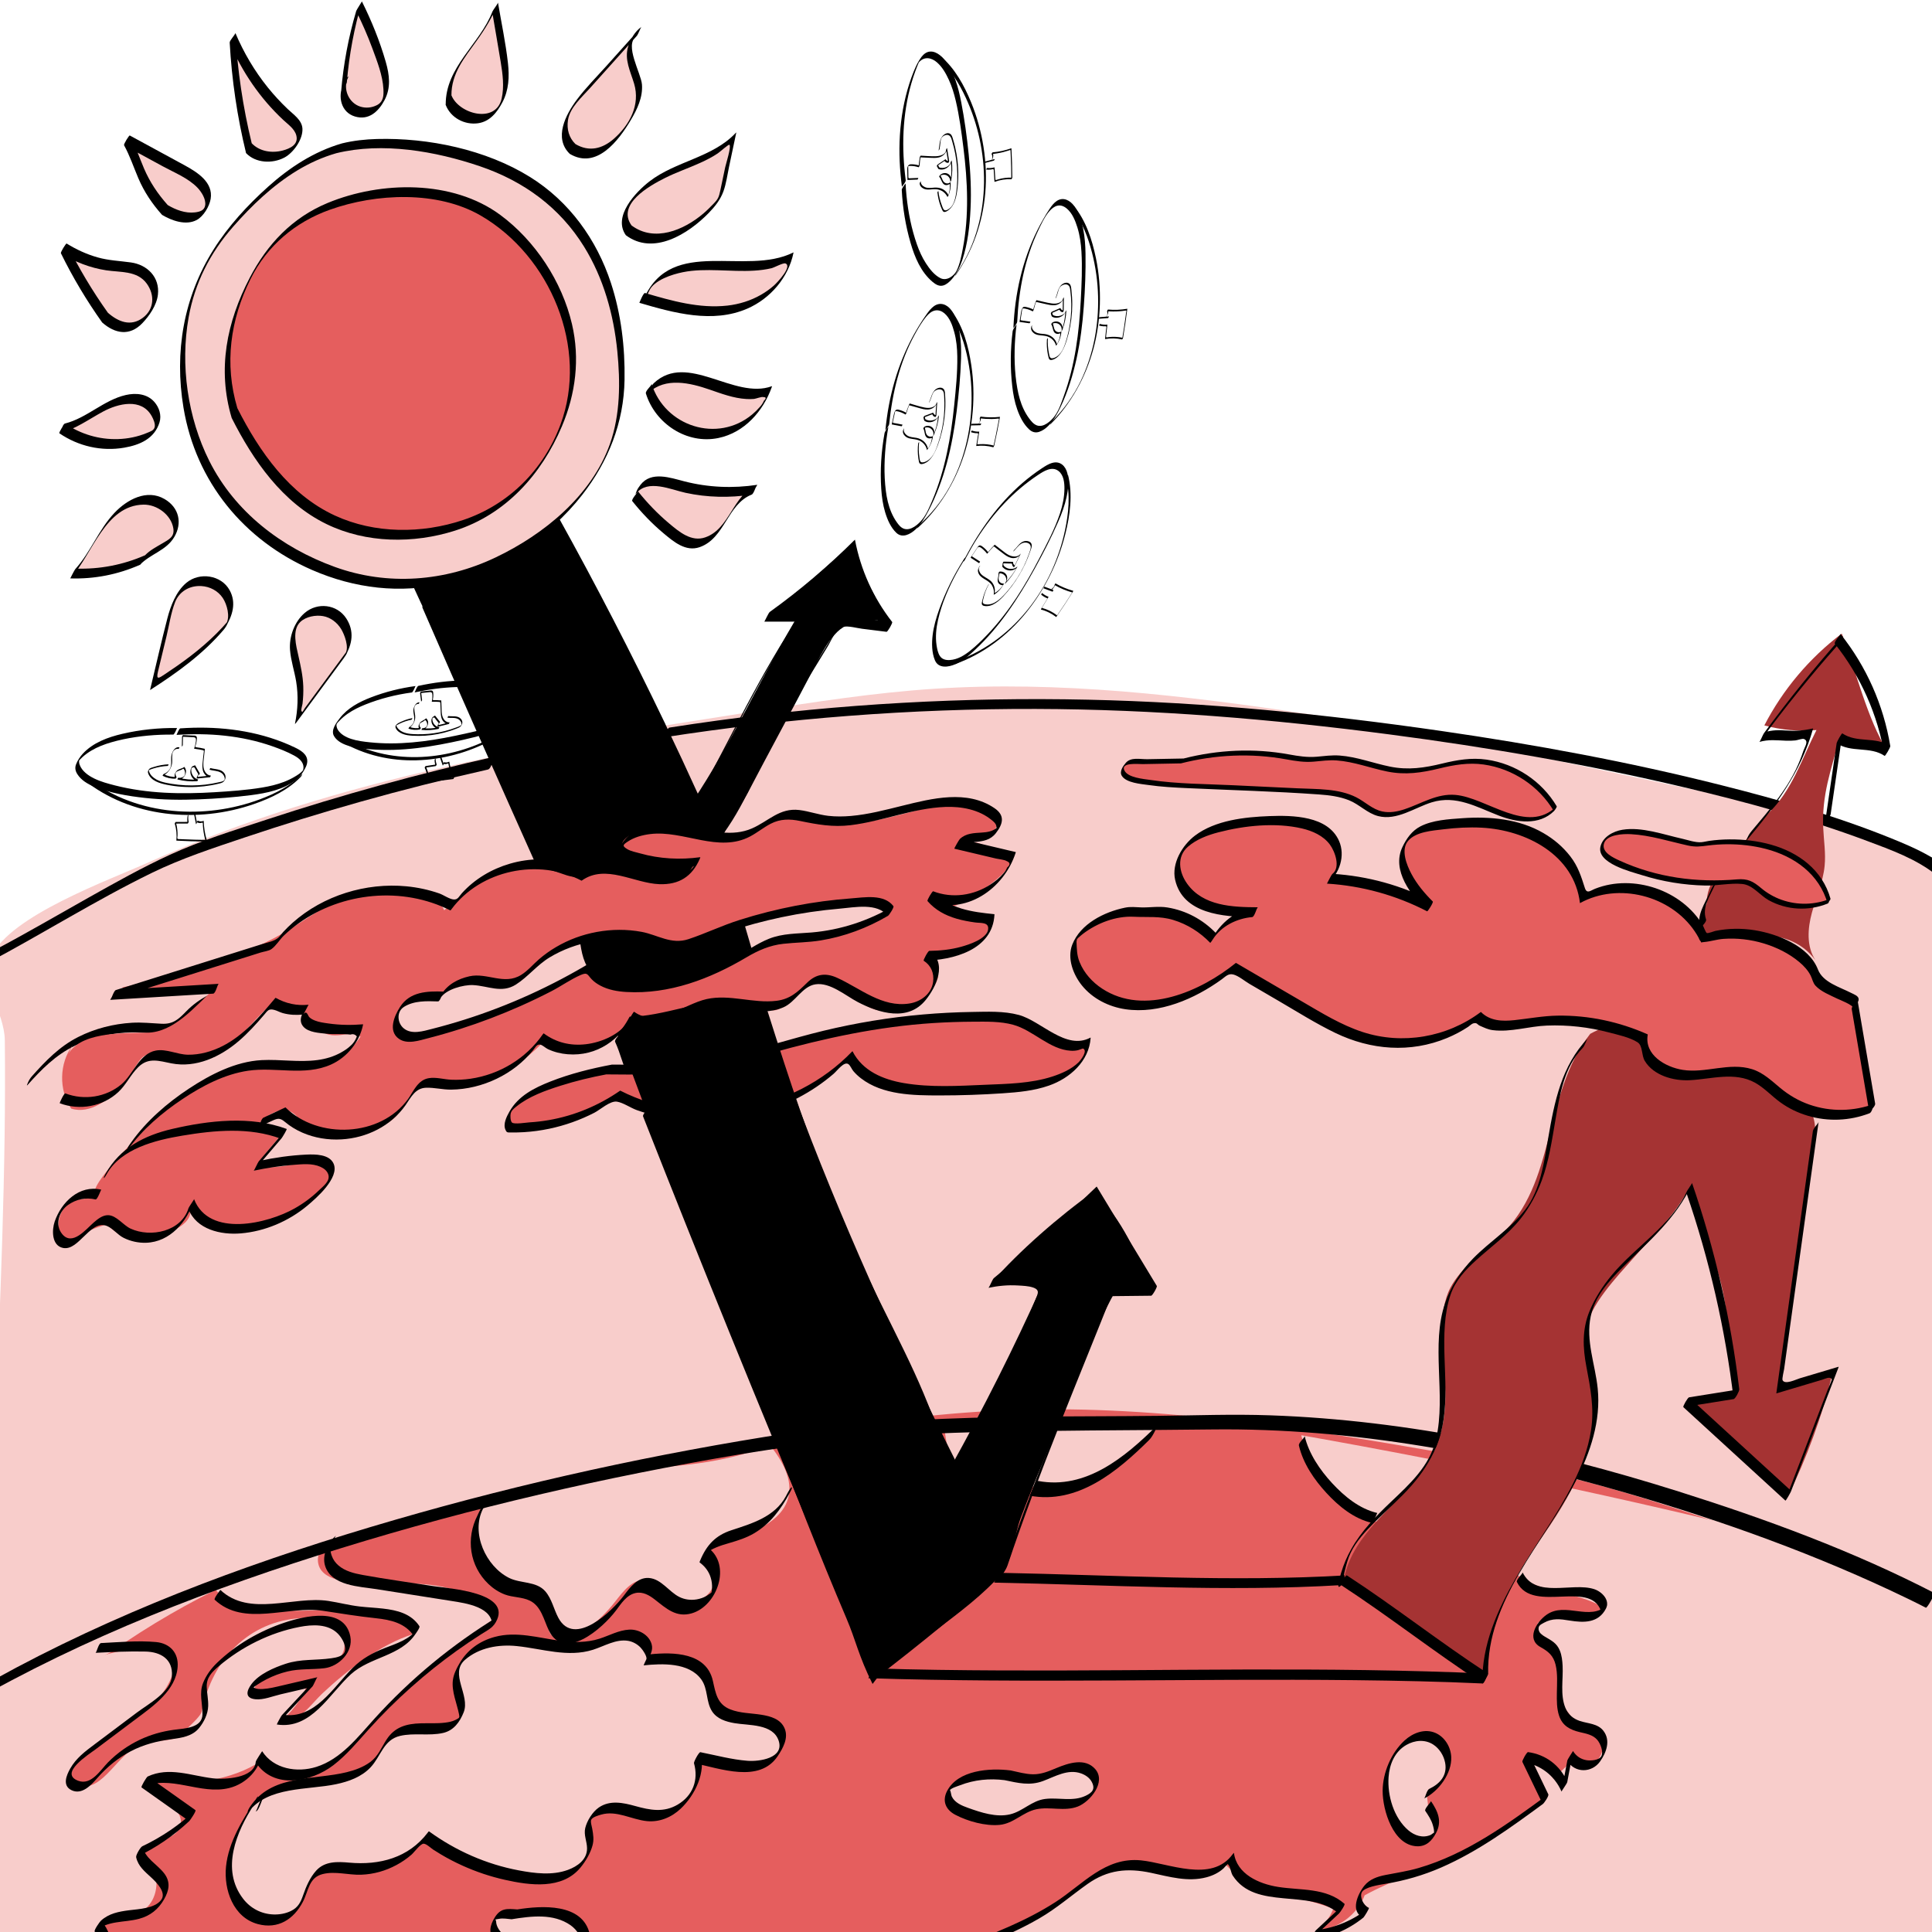 <?xml version="1.0" encoding="UTF-8"?><svg xmlns="http://www.w3.org/2000/svg" viewBox="0 0 1024 1024"><defs><style>.e{fill:#f8cdcb;}.f{fill:#e55e5e;}.g{fill:#a53333;}</style></defs><g id="a"/><g id="b"><rect class="f" x="35.62" y="520.24" width="954.17" height="570.13"/><g><path class="e" d="M135.32,954.8c-5.87,8.94-11.51,18.37-13.42,28.89s.61,22.45,8.81,29.31c8.2,6.86,22.48,6.26,28.19-2.78,3.42-5.41,3.56-12.83,8.33-17.08,5.71-5.08,14.47-2.89,22.1-2.44,13.95,.82,28.12-5.85,36.38-17.12,15.41,11.36,33.67,18.83,52.62,21.53,7.59,1.08,15.62,1.35,22.64-1.74,7.02-3.09,12.69-10.32,11.83-17.94-.31-2.68-1.37-5.29-1.12-7.98,.61-6.42,8.38-9.74,14.8-9.14s12.44,3.65,18.87,4.1c15.34,1.08,28.87-16.14,24.19-30.79l15.62,3.11c6.68,1.33,13.76,2.63,20.17,.33,6.41-2.31,11.52-9.67,8.87-15.95-5.17-12.25-27.69-3.79-35.02-14.88-2.69-4.06-2.22-9.44-4.08-13.93-4.65-11.27-20.16-11.84-32.29-10.53,3.9-5.34-2.79-12.89-9.39-13.11s-12.6,3.55-18.97,5.32c-13.74,3.81-28.15-1.93-42.39-2.71s-31.83,7.91-30.37,22.1c.62,6.05,4.75,11.99,2.81,17.75-4.48,13.34-27.94,1.92-38.03,11.73-2.75,2.67-3.94,6.51-5.98,9.75-13.48,21.39-53.13,7.08-67.81,27.66"/><path d="M135.92,953.17c-7.1,10.86-14.8,22.96-16.13,36.18-1.23,12.27,3.83,26.97,16.9,30.46,10.69,2.85,19.01-2.56,23.82-11.76,3.05-5.83,3.09-12.88,10.5-14.75,6.63-1.68,13.66,.58,20.38,.34s12.97-2.05,18.73-5.14c2.86-1.53,5.55-3.37,7.99-5.5,1.59-1.39,4.76-5.92,6.5-5.8,1.49,.1,3.78,2.35,4.97,3.12,1.42,.92,2.85,1.81,4.31,2.67,3.64,2.15,7.39,4.09,11.24,5.83,7.19,3.25,14.69,5.77,22.39,7.5,13.27,2.99,30.43,5.35,40.16-6.49,2.71-3.29,5.2-7.5,6.34-11.62,.88-3.19,.42-5.78-.12-8.92-.2-1.17-1.09-3.87-.5-4.87,.82-1.41,3.78-2.22,5.25-2.65,8.18-2.36,16.13,2.63,24.15,3.45,6.71,.68,13.13-1.99,17.97-6.57,7.75-7.34,13.48-19.33,10.47-29.97l-3.38,5.85c13.85,2.75,34.62,10.84,44.35-3.78,2.78-4.17,5.78-9.51,3.69-14.58s-7.48-6.53-12.35-7.32c-5.48-.88-11.31-.78-16.53-2.86-6.9-2.75-7.71-8.58-9.19-15.13-3.4-15.06-20.88-15.3-33.32-14.04l-1.4,3.09c1.56-2.62,3.15-5.32,2.27-8.45-1.41-5.04-6.97-8-11.91-7.73-5.56,.3-10.54,3.16-15.74,4.81-6.81,2.16-13.82,2.01-20.82,1.1-11.53-1.51-23.18-5.2-34.75-2.03-8.02,2.2-14.43,6.82-18.62,14.01-1.6,2.75-3.08,5.67-3.5,8.86-.78,5.98,2.16,12.46,3.28,18.21,.34,1.76,.16,1.81-1.81,2.85-1.77,.92-3.8,1.28-5.76,1.51-4.22,.51-8.49,.21-12.72,.34-7.74,.23-13.82,1.93-18.19,8.67-2.72,4.2-4.4,8.74-8.56,11.81-3.71,2.75-8.12,4.34-12.57,5.44-16.85,4.15-38.42,1.21-50.04,16.72-.85,1.13-2.08,2.74-2.39,4.13-.19,.87-.45,1.39,.41,.24,10.25-13.67,31.49-11.59,46.43-14.74,6.73-1.42,13.48-3.83,18.3-8.95,5.52-5.87,6.82-14.57,15.56-16.64,7.49-1.78,15.35,.13,22.84-1.57,5.63-1.28,8.87-5.76,10.93-10.93,3.61-9.06-7.72-20.49,.71-27.83,7.48-6.52,17.89-8.28,27.47-7.29,13.44,1.38,27,6.19,40.41,1.94,5.88-1.86,12.2-5.81,18.62-4.71,2.49,.43,4.85,1.76,6.59,3.58,1.01,1.06,3.77,4.96,2.97,6.32-.12,.2-1.44,3.1-1.4,3.09,9.85-1,23.87-1.63,30.51,7.37,3.76,5.1,2.42,11.94,5.85,17.1,2.63,3.95,7.29,5.37,11.73,6.15,7.54,1.33,20.51,.19,23.51,9.36s-10.15,11.1-16.55,10.6c-8.37-.65-16.73-2.93-24.96-4.56-.75-.15-3.58,5.11-3.38,5.85,2.51,8.89-.61,17.2-8.64,21.93-7.38,4.35-14.61,2.95-22.47,.77-6.41-1.78-13.41-3.29-19.32,.76-3.33,2.29-6.26,6.97-7.21,10.88-.88,3.67,.92,7.08,.96,10.73,.06,5.98-5.09,9.62-10.16,11.47-8.26,3.03-17.57,1.84-26,.26-17.23-3.23-33.46-10.42-47.62-20.7-.13-.1-.75,.81-.7,.74-10.18,13.36-25.55,17.3-41.54,15.86-6.28-.56-12.99-.84-17.56,4.24-3.22,3.57-5.32,8.38-6.86,12.86-1.33,3.86-2.69,6.64-6.47,8.5-2.86,1.41-6.13,1.97-9.3,1.86-6.38-.22-12.14-3.22-16.04-8.27-12.06-15.58-3.58-35.67,5.79-50.01,.64-.98,3.44-6.68,1.2-3.24h0Z"/></g><path class="e" d="M.78,905.11c8.67-10.84,56.59-32.27,70.35-30.4,3.62,.49,13.91-1.68,16.98,.3,8.63,5.56,1.89,18.45-4.97,26.1s-18.38,15.03-27.01,20.59c-8.64,5.56-26.32,18.52-14.59,25.03,13.78,2.81,20.55-17.83,33.83-22.44,7.57-2.63,17.64-.21,22.47-6.59,1.93-2.55,8.52-7.68,9.15-10.81,5.52-27.48,24.96-47.8,52.95-49.3,5.97-.32,12.32,.33,17.12,3.89s7.26,10.76,3.99,15.76c-1.66,2.55-4.48,4.13-7.36,5.11-7.94,2.69-16.6,1.4-24.95,2.13-8.35,.73-13.09,6.18-15.25,14.28,10.05-3.71,18.99-5.89,29.63-7.11-1.58,6.64-7.35,14.42-12.44,18.96,7.58,2.86,14.15-7.34,20.03-12.9,12.88-12.16,31.19-26.33,48.11-31.54,2.89-4.86-8.7-10.62-14.22-11.85-17.34-3.88-33.09-.03-50.85-.68-14.46-.53-30.99-.86-40.33-11.91,19.69-7.2,39.37-14.39,59.06-21.59-4.65,1.66-5.16,8.69-1.95,12.46,3.21,3.76,8.47,4.94,13.37,5.52,13.97,1.66,28.16,.27,42.16,1.65,14,1.37,28.6,6.11,37.29,17.18-23.84,16.61-45.93,35.73-65.8,56.93-8.23,8.78-16.4,18.17-27.31,23.27s-23.74,5.26-31.43-4c-16.02,10.57-38.11,13.76-56.89,9.8,.69,9.91,16.68,15.63,13.59,25.08-2.8,8.55-17.86,6.59-21.33,14.89,11.99,5.21,11.56,26-.64,30.71-7.04,2.72-16.79,1.33-20.46,7.92-3.08,5.52,.85,12.22,1.04,18.54,.24,8.19-45.19,10.76-53.38,10.84-7.83-57.76-7.11-83.96-5.33-142.22"/><path class="e" d="M261.52,793.26c-8.47,2.74-12.18,22.55-8.89,30.81s4.37,12.24,11.87,17.03c7.51,4.78,18.54,2.97,23.68,10.23,2.31,3.26,1.1,13.48,4.51,15.56,5.94,3.62,13.63,.17,19.18-4.02,5.24-3.96,9.97-8.6,14.02-13.77,4.28-5.47,9.25-12.26,16.17-11.6,6.41,.61,10.25,7.41,15.96,10.4,6.32,3.31,15,1,18.84-5.01,3.84-6.01,2.29-14.86-3.37-19.2,7.01-5.84,16.18-8.16,24.62-11.61,8.44-3.45,17.03-8.99,19.55-17.75,2.88-9.98-3.1-20.26-9.58-28.38-50.18,19.76-97.31,5.36-146.57,27.31"/><path class="e" d="M500.4,755.89c.79,5.69,1.94,17.21,6.29,20.97,3.4,2.94,7.55,4.87,11.77,6.42,33.2,12.22,73.68,.63,95.39-27.31-36.48-2.43-53-.52-85.08-5.39-5.5-.83-23.24,3.16-28.37,5.3"/><path class="e" d="M692.83,768.55c1.18,20.46,21.92,34.14,41.64,39.71,19.72,5.57,41.3,6.79,58.39,18.11,5.78,3.83,10.87,8.72,17.02,11.93,10.29,5.36,27.56,6.6,38.32,12.82,1.55,.9,.92,3.28-.88,3.31-10.16,.17-25.4,.85-32.33,5.8,.86,13.04,10.4,14.22,11.26,27.26,.31,4.73,.69,14.59,3.56,18.37,4,5.29,6.23,8.81,12.53,10.9,13.55,4.5,5.32,19.06-1.27,19.91l-6.52-4.74-11.24,10.87c-2.61-7.12-5-9.54-12.46-10.87,2.15,7.39,5.02,14.69,8.31,21.65-38.53,32.87-64.66,34.11-95.86,50.96-4,10.46-14.48,18.11-25.66,18.73,4.07-2.85,7.26-6.95,9.03-11.59-22.63-8.64-42.57-7.79-56.98-23.32-13.29,6.83-29.61,7.43-43.37,1.59-4.37-1.86-2.28-2.24-7.03-2.32-7.51-.12-19.15,5.82-24.89,10.67-25.51,21.53-53.67,31.06-84.74,43.26-16.93,6.64-44.34,15.09-36.09,34.77,2.57,6.12,7.59,10.83,13.62,13.6,10.58,4.86,22.3,4.11,33.65,3.33l91.64-6.31c24.67-1.7,49.42-3.4,74.11-2.03,18.52,1.03,36.9,3.79,55.37,5.48,18.58,1.7,37.24,2.33,55.89,2.64,67.98,1.13,136.03-1.94,203.63-9.18,1.54-.17,3.13-.35,4.49-1.08,4.42-2.38,55.65,8.61,54.79,3.67-11.46-66.15-10.91-82.6-3.56-149.33,1.77-16.09,3.43-85.49-8.89-96-5.44-4.64-75.63-24.3-82.57-26.03-84.66-21.06-170.04-39.2-255.95-54.37-.05,2.5,3.07,5.33,3.03,7.83"/><g id="c"/><g id="d"/><path class="e" d="M-4.56,908.66c-15.56-44.7-.22-102.04,1.78-149.33C.06,692.05,3.3,618.67,2.55,551.33c-.17-15.03-13.51-30.84-7.11-44.44,10.19-21.67,61.74-40.14,83.58-49.95,100.72-45.27,211.34-62.77,320.44-79.83,31.83-4.98,63.71-9.96,95.85-12.06,66.14-4.33,132.46,3.57,198.01,13.39,88.68,13.28,166.92,33.43,255,50.23,15.26,2.91,61.49,17.88,72.89,28.44,16.61,15.39,17.69,12.92,17.78,35.56,.41,111.65,2.63,249.41-3.56,360.89-31.6-10.58-88.26-34.4-119.86-44.97-28.44-9.52-56.93-19.05-86.1-26.02-19.78-4.72-39.83-8.25-59.86-11.74-76.54-13.32-153.79-26.12-231.43-23.55-72.2,2.39-143.22,18.02-213.76,33.58-100.42,22.16-181.39,35.88-265.67,94.79"/><path d="M351.87,390.82c65.16-10.17,131.06-15.24,197.01-15.07,62.79,.16,125.35,5.36,187.59,13.51,52.54,6.89,104.88,15.88,156.46,28.1,32.62,7.73,65.17,16.57,96.59,28.33,12.77,4.78,26.29,9.6,36.94,18.23,.24,.19,.41,.69,.36,.99,.13-.95,2.79-3.22,3.03-4.93,.35-2.49-5.14-5.05-6.71-5.96-6.94-4.01-14.42-7.15-21.84-10.13-28.78-11.56-58.81-20.11-88.85-27.69-48.9-12.35-98.58-21.54-148.48-28.76-62.1-8.99-124.67-15.23-187.43-16.59-65.54-1.43-131.18,2.21-196.15,11.04-8.52,1.16-17.03,2.41-25.53,3.74-1.52,.24-2.17,5.07-3,5.2h0Z"/><path d="M-6.39,510.28c29.16-15.47,57.16-33.15,86.85-47.63,15.86-7.73,32.66-13.22,49.36-18.82,20.18-6.77,40.53-13.05,61.01-18.83,22.42-6.32,45.02-12.01,67.75-17.12,2.1-.47,2.76-6.65,4-6.93-40.96,9.21-81.47,20.36-121.34,33.48-17.21,5.66-34.78,11.07-51.26,18.65-14.62,6.73-28.71,14.62-42.74,22.51-16.62,9.34-33.1,18.97-49.95,27.9-1.89,1-2.81,6.33-3.67,6.79h0Z"/><path d="M-17.29,903.59c62.18-35.96,129.88-61.98,198.37-83.12,69.03-21.32,139.67-37.61,210.9-49.6,40.24-6.77,80.5-10.6,121.3-11.68,43.09-1.14,86.25-1.04,129.35-1.56,74.34-.88,148.57,13.08,219.73,33.76,50.78,14.76,101.14,32.86,148.78,55.93,3.22,1.56,6.42,3.15,9.6,4.79,.7,.36,4.99-7.54,4.5-7.79-43.09-22.26-89.36-39.23-135.53-53.8-70.03-22.1-142.95-37.79-216.51-40.37-19.93-.7-39.83,.06-59.76,.28-21.72,.24-43.45,.2-65.17,.42-43.2,.44-86.45,2-129.2,8.57-70.85,10.89-141.13,26.22-209.97,46.2-68.77,19.96-136.85,44.53-200.23,78.12-7.42,3.93-14.76,8-22.03,12.2-1.33,.77-2.34,3.33-3.04,4.64-.24,.45-1.44,3.2-1.09,3h0Z"/><path d="M135.41,960.12c2,0,3.66-7.79,4.5-7.79-2,0-3.66,7.79-4.5,7.79h0Z"/><path d="M253.07,803.23c-6.24,12.17-4.25,26.76,5.85,36.36,2.49,2.37,5.43,4.3,8.65,5.52,4.26,1.61,9.08,1.27,13.2,3.24,6.02,2.87,7.43,10.11,10.02,15.61,8.09,17.19,28.61-.94,35.67-10.32,2.73-3.62,5.59-8.27,10.38-9.31,3.91-.84,7.33,1.2,10.29,3.51,6.02,4.7,11.27,9.65,19.5,7.26,13.57-3.94,21.18-25.59,8.69-34.75l-.38,1.3c-1.21,2.88,.17,.94,1.34,.19,1.03-.65,2.12-1.16,3.24-1.64,2.38-1.02,4.87-1.74,7.35-2.46,4.43-1.29,8.7-2.66,12.71-5,8.54-4.98,14.38-12.82,18.94-21.41,.22-.42,1.72-2.95,1.09-3-.72-.05-2.8,4.18-3.04,4.64-5.85,11.01-18.13,14.55-29.01,18.12-8.27,2.71-13,7.78-16.35,15.75,.02-.04-.58,1.16-.38,1.3,2.43,1.78,4.3,4,5.43,6.82,.68,1.69,1.08,3.54,1.14,5.37,.03,.85,0,1.68-.11,2.52-.04,.55-.15,1.09-.33,1.62-.38,1.3-.34,1.33,.14,.09l.39-.91c-.45,.44-.94,.85-1.46,1.21-.54,.24-1.06,.75-1.58,1.04-1.61,.91-3.36,1.5-5.18,1.81-3.14,.53-6.37,.13-9.23-1.3-5.54-2.77-9.54-9.57-16.13-10.05-5.96-.43-9.97,4.95-13.15,9.2-6.32,8.45-26.29,27.67-34.77,12.02-2.49-4.6-3.48-10.13-6.98-14.15-4.77-5.47-13.05-4.04-19.17-7.09-12.29-6.12-20.42-23.79-13.83-36.66,.47-.92,1.43-2.15,.27-1.71s-2.68,4.2-3.22,5.25h0Z"/><path d="M545.71,792.74c25.51,4.76,46.47-12.81,63.34-29.49,1.28-1.27,2.2-3.06,3.04-4.64,.29-.55,1.24-3.14,1.09-3-16.8,16.62-37.58,34.07-62.97,29.33-1.54-.29-4.2,7.85-4.5,7.79h0Z"/><path d="M178.21,813.82c-4.45,3.62-7.68,10.5-5.89,16.15,3.36,10.6,18.24,10.9,27.22,12.31,13.27,2.09,26.54,4.18,39.8,6.27,7.48,1.18,22.56,3.19,21.46,13.86l3.25-5.64c-24.32,14.8-46.42,32.99-65.53,54.11-8.84,9.77-17.77,21.49-30.87,25.61-10.19,3.21-22.66,1.13-28.71-8.33,.04,.06-3.32,4.81-3.39,5.7-.74,8.61-16.4,9.45-22.85,8.67-11.59-1.4-23.13-6.23-34.43-.94-.6,.28-3.71,5.45-3.24,5.79l25.2,17.86,3.24-5.79c-8.34,7.83-17.72,14.22-28.06,19.12-.98,.46-3.47,4.67-3.24,5.79,.97,4.7,4.55,7.57,7.91,10.68,2.73,2.52,8.33,8.02,5.35,11.96-3.42,4.54-11.89,4.83-16.94,5.47-5.54,.7-10.79,1.69-15.03,5.57-.57,.53-3.85,5.09-3.24,5.79,6.62,7.56,8.73,21.5-.99,27.38-8.32,5.03-19.35,3.74-26.51-2.65-.04-.03-4.07,5.22-3.38,5.85,10.14,9.05,25.91,6.95,33.56-4.08,6.82-9.82,9.19-22.64,.69-32.35l-3.24,5.79c6.58-6.04,15.37-4.62,23.38-6.76,5.93-1.59,10.2-5.04,13.22-10.3,2.69-4.69,3.6-9.2,.07-13.8-3.79-4.93-10.15-7.85-11.5-14.39l-3.24,5.79c10.34-4.9,19.72-11.29,28.06-19.12,.47-.44,3.83-5.37,3.24-5.79l-25.2-17.86-3.24,5.79c15.12-7.08,30.89,4.26,46.46,.33,8.89-2.24,16.52-9.89,17.33-19.34l-3.39,5.7c9.36,14.63,29.44,10.56,41.17,1.57,7.02-5.38,12.69-12.28,18.58-18.82,7.15-7.94,14.73-15.48,22.72-22.58s15.62-13.18,23.92-19.14c4.27-3.06,8.62-6.01,13.05-8.83,3.08-1.96,5.95-3.19,7.79-6.39,9.16-15.86-24.93-17.87-32.71-19.09-12.62-1.99-25.32-3.7-37.88-5.99-4.52-.82-9.3-1.99-12.84-5.08-1.58-1.38-2.73-2.99-3.46-4.95-.47-1.27-.76-2.55-.77-3.92l.05-1.16c.27-1.47,.24-1.5-.08-.07,1.5-1.22,2.26-5.05,3.1-5.73h0Z"/><path d="M50.56,876.03c8.84-.44,17.78-.9,26.63-.67,8.04,.21,14.56,4.07,13.92,13-.6,8.45-12.4,14.71-18.51,19.3l-22.31,16.75c-5.15,3.87-9.89,7.33-13.1,13.02-2.01,3.57-4.26,8.98,.7,11.4,5.59,2.72,10.51-2.81,13.76-6.51,5.07-5.77,10.89-10.59,17.72-14.15s14.02-5.38,21.6-6.38c5.31-.7,10.97-1.51,14.55-5.91,2.63-3.23,4.67-7.4,4.82-11.59,.12-3.4-.64-6.77-.77-10.16-.18-4.97,2.74-7.91,6.33-10.96,12.17-10.33,27.15-17.84,42.87-20.87,6.71-1.29,15.01-1.73,20.25,3.52,2.03,2.03,4.39,5.93,3.85,8.98s-4.48,3.71-7.27,4.12c-8.22,1.19-16.11,.26-24.19,2.92-6.19,2.03-14.18,5.46-18.15,10.82-2.63,3.54-3.57,7.38,2.09,7.98,4.3,.45,9.23-1.64,13.38-2.61l16.52-3.86,2.66-4.92-18.52,19.85c-.38,.41-2.82,4.89-2.66,4.92,18.26,2.84,27.82-16.23,39.22-26.6,10.29-9.35,26.31-9.47,34.33-21.46,.35-.52,2.46-3.39,2.03-4.04-4.35-6.68-11.89-8.5-19.38-9.34-4.08-.46-8.19-.63-12.27-1.1-5.59-.64-11.03-2.09-16.58-2.94-18.5-2.83-41.73,8.77-57.28-5.84,0,0-3.64,4.6-3,5.2,15.55,14.6,38.78,3,57.28,5.84,9.45,1.45,18.66,2.95,28.17,3.96,7.7,.82,15.57,2.53,20.06,9.42l2.03-4.04c-3.91,5.84-11.42,8.09-17.61,10.51s-11.86,5.52-16.75,10.38c-10.43,10.36-20.05,27.52-37.25,24.84l-2.66,4.92,18.52-19.85c.6-.64,2.26-4.82,2.66-4.92l-21.38,5c-1.19,.28-14.99,3.74-12.72-2.03l-2.8,4.71c6.16-5.12,13.23-8.85,21.04-10.73,6.5-1.57,12.98-.93,19.54-1.72,7.68-.92,15.42-8.55,13.74-16.9-3.2-15.89-24.43-10.74-34.94-7.23-13.16,4.39-25.64,11.62-35.67,21.25-3.13,3.01-5.81,6.65-7.43,10.71-2.16,5.41-.28,10.93-.3,16.51-.03,7.47-9.68,7.54-15.33,8.32-6.18,.85-12.15,2.55-17.79,5.21-6.31,2.98-12.09,7.06-16.98,12.05-4,4.08-8.86,12.31-15.77,9.74-10.46-3.9,5.55-13.93,9.27-16.72l21.52-16.15c8.95-6.72,21.02-15.08,21.91-27.53,.53-7.43-4.11-12.46-11.46-13.13-9.54-.87-19.58,.07-29.12,.54-1.4,.07-2.35,5.16-3,5.2h0Z"/><g><path class="e" d="M272.74,1014.64c-4.43-.25-8.37-1.37-10.62,2.45-2.16,3.67,.15,8.56,3.58,11.09,3.43,2.53,7.73,3.51,11.58,5.33,9.05,4.26,18.06,13.44,27.23,9.45,6.4-2.78,8.63-11.58,5.68-17.91-2.95-6.33-9.75-10.18-16.63-11.37-6.88-1.19-13.93-.14-20.82,.96"/><path d="M274.24,1012.04c-5.56-.41-8.87-.79-11.98,4.21-2.59,4.17-3.56,8.33-.15,12.53,4.34,5.34,13.32,6.85,19.09,10.32s12.56,8.77,19.74,7.11c7.99-1.85,13.34-13.27,11.7-20.84-3.67-16.93-25.73-15.34-38.4-13.34-1.52,.24-2.17,5.06-3,5.2,10.37-1.64,22.03-3.2,31.19,3.19,6.84,4.77,12.7,19.45,.15,20.83-9.46,1.03-17.78-7.94-26.01-11.29-4.44-1.81-9.63-3.21-12.31-7.56-.74-1.21-1.24-2.46-1.31-3.89-.08-1.63-1.47-.86,1.56-1.49,2.15-.44,4.57,.07,6.73,.23,1.22,.09,2.58-5.23,3-5.2h0Z"/></g><g><path class="e" d="M534.03,940.95c-9.1-1.34-18.59,.1-26.89,4.07-1.68,.81-3.4,1.79-4.36,3.39-1.63,2.73-.45,6.45,1.84,8.66s5.43,3.27,8.46,4.27c7.81,2.57,16.48,5.13,24.03,1.86,3.68-1.59,6.72-4.45,10.45-5.93,6.29-2.49,13.39-.7,20.14-1.2s14.48-5.52,13.18-12.16c-1.02-5.17-7.18-7.82-12.42-7.29s-9.97,3.27-14.92,5.07c-7.29,2.64-11.9,.77-19.5-.74"/><path d="M535.53,938.36c-10.97-1.4-27.82-.18-33.56,10.92-2.68,5.17-.85,9.88,4.41,12.62,6.61,3.45,15.92,6.03,23.39,5.33,7.5-.7,12.33-6.76,19.5-8.28,7.27-1.54,14.94,1.31,22.02-1.46,6.48-2.53,15.13-12.95,9.25-19.78-5.37-6.23-14.3-3.23-20.6-.61-4.05,1.68-7.98,3.38-12.45,3.31-4.04-.06-8.02-1.25-11.95-2.07-.99-.21-2.84,5.23-3,5.2,7.12,1.48,13.24,3.06,20.32,.43,6.42-2.39,13.19-6.55,20.21-4,2.21,.8,4.34,2.22,5.5,4.32,2.19,3.96,.31,5.86-3.17,7.51-6.8,3.23-14.31,.78-21.47,1.68-7.11,.9-11.79,6.55-18.59,8.16-7.31,1.73-15.41-.98-22.25-3.43-3.23-1.15-6.97-2.68-8.59-5.96-.45-.9-.69-4.06-1.16-3.3,.79-1.26,4.2-2.21,5.49-2.72,7.59-2.96,15.68-3.73,23.72-2.7,1.13,.14,2.69-5.24,3-5.2h0Z"/></g><g><path class="e" d="M756.18,950.68c6.07-2.66,10.9-8.47,11.47-15.07,.57-6.6-3.74-13.57-10.17-15.17-7.39-1.84-14.93,3.43-18.81,9.98-6.62,11.17-5.34,26.05,1.74,36.94,2.25,3.46,5.21,6.7,9.11,8.06,3.9,1.35,8.86,.27,10.94-3.29,2.74-4.68-.44-10.48-3.53-14.93"/><path d="M754.8,953.23c7.59-3.66,14.82-13.26,14.38-22.06-.26-5.27-3.43-10.53-8.34-12.67-5.74-2.49-12.04,0-16.4,4-7.12,6.52-11.55,17.07-11.61,26.64-.06,10.2,5.55,29.02,18.25,29.42,4.92,.16,7.88-2.95,10.03-6.98,3.33-6.23,1.07-11.4-2.68-16.98,.25,.37-3.69,4.16-3,5.2,1.53,2.28,3.17,4.71,3.95,7.38,.33,1.13,1.02,3.42,.55,4.49,.34-.77-1.05,.62-1.69,.9-4.15,1.79-8.5,.34-11.8-2.48-7.71-6.58-11.17-18.4-10.47-28.21,.49-6.84,3.27-13.51,9.43-17.03,4.4-2.51,9.77-3.06,14.17-.25,3.32,2.12,5.63,5.81,6.37,9.65,1.28,6.7-2.66,11.12-8.38,13.88-1.42,.68-2.14,4.79-2.75,5.09h0Z"/></g><path d="M688.46,766.23c2.24,9.5,8.08,18.02,14.62,25.11,6.43,6.98,14.47,13.57,23.9,15.78,.95,.22,2.89-5.22,3-5.2-9.44-2.21-17.45-8.8-23.9-15.78s-12.38-15.62-14.62-25.11c.25,1.06-3.39,3.54-3,5.2h0Z"/><path d="M804.01,838.52c8.56,17.49,40.94-2.68,45.04,17.19l2.88-5.14c-9.19,9.17-22.21-1.96-32.36,5.38-5.41,3.91-10.68,12.79-3.1,17.02,4.16,2.32,6.84,4.52,8.02,9.34s.74,10.02,.68,14.98c-.05,4.01-.11,8.28,1.2,12.14,1.79,5.3,5.81,7.42,11.02,8.65,3.28,.77,6.84,1.37,9.17,4.05,1.62,1.87,3.46,6.31,2.16,8.71-1.16,2.14-5.62,2.5-7.99,2.07-3.03-.55-5.4-2.23-7-4.83,0,0-2.88,4.36-3.02,5.06l-3.05,16.28,3.02-5.06c-3.76-8.64-11.45-14.45-20.78-15.71-.65-.09-3.29,4.6-3,5.2l10.76,22.34,2.88-5.14c-21.2,15.56-43.14,31.61-68.72,39.05-5.77,1.68-11.62,2.52-17.49,3.68-4.23,.83-8.34,2.2-11.15,5.64-3.55,4.36-7.77,13.79-.64,16.96l2.88-5.14c-8.09,6.51-17.53,10.5-27.83,11.79l-2.88,5.14,15.01-13.99c.45-.42,3.42-4.67,2.88-5.14-9.88-8.65-23.16-7.02-35.26-8.95-10.05-1.6-21.84-6.74-23.33-18.03-.01-.1-.73,.8-.62,.65-11.14,15.48-34,4.78-48.63,3.32-19.05-1.9-30.74,12.7-45.39,22.14-15.35,9.89-32.47,16.53-49.45,23.01-8.34,3.18-16.69,6.32-24.91,9.81-7.2,3.05-14.88,6.07-21.29,10.63-4.67,3.32-8.42,8.26-10.42,13.65-2.25,6.08-.06,14.27,6.94,15.72,.99,.21,2.84-5.23,3-5.2-3.76-.78-6.21-3.44-7.27-7.08-1.92-6.58,2.21-10.41,7.43-13.59,9.15-5.57,19.52-9.44,29.45-13.34,19.63-7.71,39.82-14.44,58.13-25.07,9.12-5.29,16.89-12.11,25.45-18.17,10.64-7.53,21.1-8.57,33.64-5.9,9.7,2.07,19.56,5,29.47,2.34,3.33-.9,6.55-2.43,9.08-4.81,.03-.03,1.26-1.47,1.53-1.63,1.2-.71-.07-1.22,1.01-.03,1.02,1.12,1.24,4.07,2.2,5.55,12.18,18.83,40.72,6.6,56.22,20.18l2.88-5.14-15.01,13.99c-.61,.57-2.62,5.11-2.88,5.14,10.4-1.3,19.91-5.32,28.08-11.89,.43-.35,3.28-4.97,2.88-5.14-2.94-1.3-4.97-5.78-3.74-8.23,1.39-2.76,9.04-3.93,12.43-4.48,10.29-1.68,20.17-4.53,29.73-8.71,19.47-8.5,36.77-21.12,53.81-33.62,.69-.51,3.3-4.27,2.88-5.14l-10.76-22.34-3,5.2c9.33,1.26,17.03,7.08,20.78,15.71-.1-.24,2.86-4.21,3.02-5.06l3.05-16.28-3.02,5.06c4.09,6.63,13.05,6.4,17.37,.29,3.3-4.67,5.71-11.06,1.81-16.17-3.05-4-8.22-3.83-12.59-5.3-3.55-1.2-6.2-3.47-7.62-6.97-2.81-6.88-1.09-15.03-1.46-22.25-.14-2.71-.43-5.54-1.47-8.07-1.64-4.01-4.39-5.28-7.93-7.38-1.3-.77-3.1-2-3.32-3.69-.28-2.14,1-2.67,2.78-3.66,4.61-2.56,8.66-2.01,13.63-1.19,7.62,1.25,15.29,1.37,19.27-6.32,2.32-4.49-2.13-9-6.28-10.34-11.73-3.78-31,5.21-37.9-8.9,.31,.63-3.63,3.9-3,5.2h0Z"/><path d="M223.92,322.1c20.11,46.36,40.63,92.53,61.28,138.65-.31-.69,3.61-3.84,3-5.2-20.65-46.12-41.17-92.29-61.28-138.65,.31,.72-3.6,3.82-3,5.2h0Z"/><path d="M349.3,388.25c6.23,12.99,12.32,26.05,18.27,39.17,.01,.03,2.09-3.04,2.15-3.14,17.67-31.71,32.64-65.5,53.29-95.44,.76-1.1,1.73-2.38,2.12-3.67,.23-.78,.34-1.23-.37-.21-21.77,31.58-37.71,66.98-56.34,100.42l2.15-3.14c-5.95-13.12-12.04-26.18-18.27-39.17,.31,.64-3.63,3.89-3,5.2h0Z"/><path d="M293.2,279.71c19.76,35.61,38.46,71.83,56.1,108.54-.31-.64,3.63-3.89,3-5.2-17.64-36.71-36.34-72.93-56.1-108.54,.29,.53-3.66,4-3,5.2h0Z"/><path d="M378.28,448.32c14.41-16.53,22.48-38.47,32.14-57.86,6.53-13.12,14.63-25.42,22.25-37.93l6.11-10.04c1.82-2.99,4.3-9.56,8.14-10.27,3.07-.57,6.94,.65,10.03,1.04l12.92,1.61c.61,.08,3.36-4.74,3-5.2-10-12.82-16.7-27.63-19.72-43.6l-.12,.05c-13.98,13.93-29.03,26.7-45.05,38.23-.67,.48-2.73,5.14-2.88,5.14h17.29c1.33,0,2.44-5.19,3-5.19h-17.29l-2.88,5.14c7.5-5.4,14.82-11.05,21.9-16.99,3.77-3.17,7.48-6.42,11.13-9.74,2.97-2.72,5.99-6.83,9.4-8.89,.65-1.38,1.58-1.68,2.81-.91,.22,1.09,.45,2.18,.7,3.26,.38,1.62,.8,3.24,1.26,4.84,1.23,4.27,2.76,8.46,4.55,12.52,3.38,7.64,7.75,14.76,12.89,21.35l3-5.2-12.92-1.61c-3.11-.39-6.94-1.58-10.03-1.04-4.35,.76-6.85,7.24-8.81,10.45-8.56,14.06-17.37,28-25.67,42.21-5.62,9.63-10.24,19.83-15.09,29.86-5.65,11.7-11.14,24.27-19.75,34.15-.84,.97-1.69,2.3-2.15,3.5-.1,.26-.93,2-.18,1.14h0Z"/><path d="M400.04,536.24c2.18,7.58,5.52,14.56,8.41,21.86-.31-.78,3.57-3.77,3-5.2-2.89-7.31-6.23-14.29-8.41-21.86,.28,.96-3.46,3.61-3,5.2h0Z"/><path d="M326.04,552.22c2.85,6.21,4.31,12.97,7.16,19.19-.31-.67,3.61-3.86,3-5.2-2.85-6.21-4.31-12.97-7.16-19.19,.31,.67-3.61,3.86-3,5.2h0Z"/><path d="M340.87,591.79c30.15,76.65,61.14,152.96,92.99,228.92,9.01,21.49,18.09,42.94,27.23,64.37-.31-.73,3.59-3.81,3-5.2-32.33-75.75-63.82-151.86-94.44-228.32-8.66-21.63-17.26-43.28-25.78-64.96,.31,.78-3.56,3.76-3,5.2h0Z"/><path d="M464.83,888.97c22.71-17.4,44.83-35.54,66.33-54.42,1.3-1.14,2.01-4.43,2.75-5.09-21.5,18.88-43.62,37.03-66.33,54.42-1.35,1.03-2.02,4.53-2.75,5.09h0Z"/><path d="M533.96,829.84c16.75-50.02,37.53-98.57,56.9-147.61l-2.93,4.77,22.2-.24c.69,0,3.34-4.63,3-5.2-10.61-17.55-21.22-35.09-31.84-52.64l-.12,.05c-17.52,16.85-35.66,33.02-54.42,48.47-.8,.66-2.39,5.04-2.88,5.14,5.12-1.07,10.27-1.57,15.5-1.26,2.56,.15,5.71,.24,8.18,1.09,3.86,1.33,2.49,3.37,1.19,6.6-4.3,10.68-8.84,21.26-13.59,31.75-9.45,20.86-19.81,41.3-30.97,61.3-2.04,3.66,.35,.6,1.3-1.09,18.44-33.04,34.67-67.26,48.57-102.45,.08-.14,.11-.28,.07-.43-9.04-2.39-18.09-2.62-27.24-.7l-2.88,5.14c16.78-13.83,33.1-28.21,48.87-43.17,1.59-1.51,3.98-5.15,6.45-3.55,1.6,1.03,3.1,5.13,4.11,6.79l8.73,14.43,17.97,29.71,3-5.2-22.2,.24c-1,.01-2.62,3.98-2.93,4.77-19.37,49.03-40.15,97.58-56.9,147.61-.38,1.13,.8-.61,.89-.73,.78-1,1.55-2.39,1.96-3.61h0Z"/><path d="M417.7,585.01c24.71,66.54,54,131.15,85.81,194.58-.3-.61,3.64-3.92,3-5.2-31.81-63.43-61.1-128.04-85.81-194.58,.3,.82-3.54,3.73-3,5.2h0Z"/><g><path class="f" d="M322.9,566.85c-17.84,3.3-60.12,13.88-53.04,30.72,20.29,.84,40.8-5.2,57.39-16.91,39.65,20.58,92.46,11.62,123.1-20.89,7.1,15.01,26.87,18.02,43.47,18.2,15.28,.17,30.57-.36,45.8-1.59,16.06-1.29,36.38-7.75,36.92-23.85-10.95,6.52-22.88-6.2-34.73-10.89-5.92-2.34-12.43-2.62-18.8-2.69-30.57-.36-61.18,3.24-90.84,10.67-21.31,5.34-42.22,12.66-64,15.55-14.98,1.99-30.16,1.84-45.27,1.69"/><path d="M324.4,564.25c-11.09,2.08-22.18,4.84-32.69,8.98-8.63,3.4-17.02,7.65-21.71,15.98-1.47,2.61-3.44,6.44-2.13,9.51,.73,1.71,1.09,1.49,3.03,1.51,2.26,.03,4.51-.02,6.76-.16,4.5-.27,8.98-.88,13.4-1.8,8.33-1.74,16.41-4.61,23.97-8.5,3.11-1.6,8.39-6.46,11.99-5.87,3.31,.54,7.22,3.3,10.45,4.46,27.75,9.92,59.53,7.13,85.55-6.5,6.7-3.51,13.02-7.75,18.76-12.68,2.04-1.75,5.67-6.91,7.98-5.1,.99,.77,1.67,2.61,2.52,3.61,1.2,1.42,2.56,2.69,4.03,3.82,11.56,8.93,27.84,9.09,41.75,9.09,11.14,0,22.28-.38,33.4-1.13,8.32-.56,16.57-1.32,24.5-4.09,11.1-3.88,21.29-12.87,22.1-25.32,.03-.15-.02-.18-.14-.08-12.95,6.86-26.02-8.81-37.89-12.03-8.04-2.18-16.81-1.72-25.07-1.59s-17.19,.57-25.76,1.33c-17.77,1.56-35.41,4.45-52.75,8.64-17.11,4.14-33.85,9.7-51.05,13.44-20.16,4.38-40.46,4.69-61.01,4.48-1.32-.01-2.46,5.2-3,5.2,15.1,.15,30.27,.29,45.27-1.69,14.32-1.89,28.29-5.73,42.17-9.62,28.26-7.92,56.57-14.04,85.94-15.91,6.99-.44,14-.68,21-.71,7.04-.03,14.39-.25,21.25,1.63,10.65,2.92,19.31,13.16,30.58,13.77,1.26,.07,2.52-.01,3.75-.3,.08-.02,2.64-.89,2.59-.9,2.82,1.06-1.03,6.11-2.27,7.32-3.76,3.68-9.04,5.97-13.97,7.57-11.42,3.69-23.77,3.85-35.65,4.35-14.14,.6-28.88,1.5-42.91-.89-11.06-1.88-21.99-6.4-27.29-16.9l-.12,.05c-31.1,32.49-82.91,41.25-122.98,20.84l-.12,.05c-11.37,7.87-24.25,13.25-37.89,15.59-3.34,.57-6.7,.96-10.08,1.17-1.72,.1-8.1,1.18-9.3,.1-.88-.8-.96-3.75-.69-4.8,.43-1.65,1.66-2.59,2.99-3.67,6.67-5.4,15.29-8.45,23.37-11.02s16.15-4.5,24.38-6.05c1.55-.29,2.12-5.03,3-5.2h0Z"/></g><path d="M460.16,889.48c85.91,2.78,171.92,.1,257.86,1.04,22.58,.25,45.15,.71,67.71,1.75,1.26,.06,2.53-5.22,3-5.2-85.85-3.95-171.92-1.32-257.83-1.7-22.58-.1-45.17-.36-67.74-1.09-1.28-.04-2.5,5.21-3,5.2h0Z"/><path d="M526.83,838.82c61.33,1.18,122.68,4.98,184,1.33,1.41-.08,2.33-5.16,3-5.2-61.32,3.65-122.67-.15-184-1.33-1.3-.03-2.48,5.21-3,5.2h0Z"/><g><path class="f" d="M626.55,403.33l-28.73,.54c-13.8,11.2,23.37,12.13,36.77,12.77,20.06,.95,40.12,1.91,60.17,2.86,8.53,.41,17.43,.92,24.81,5.19,3.44,1.99,6.46,4.76,10.2,6.11,11.72,4.25,23.34-6.79,35.74-8.15,10.32-1.13,19.98,4.53,29.64,8.34s22.12,5.27,29.17-2.36c-9.84-17.14-30.51-27.37-50.1-24.81-8.9,1.16-17.46,4.71-26.43,5-14.78,.48-28.83-7.89-43.6-7.13-3.54,.18-7.04,.89-10.58,.91-4.38,.03-8.68-.99-12.99-1.77-17.17-3.11-37.19-1.93-54.06,2.51"/><path d="M627.3,402.03l-19.15,.36c-3.89,.07-8.73-1.25-11.46,1.95-1.48,1.73-3.49,4.58-2.11,6.84,2.32,3.8,10.28,4.34,14.1,4.89,6.76,.97,13.6,1.34,20.42,1.65,23.34,1.08,46.77,1.69,70.07,3.36,5.38,.39,10.81,1.06,15.85,3.08,5.45,2.18,9.7,6.91,15.42,8.38,9.94,2.55,19.35-4.5,28.44-7.3,12.9-3.97,23.81,2.51,35.53,7.04,9.44,3.65,21.38,5.39,29.23-2.39,.3-.3,1.69-2.14,1.44-2.57-7.94-13.34-21.78-22.53-37.17-24.71-8.07-1.15-15.67,.17-23.5,2.08-9.43,2.3-18.04,3.59-27.67,1.63-8.93-1.81-17.56-5.2-26.71-5.87-4.12-.3-8.05,.28-12.14,.63-5.03,.43-9.74-.32-14.67-1.22-18.56-3.4-37.64-2.5-55.91,2.17-.8,.2-1.01,2.47-1.5,2.6,18.27-4.67,37.35-5.56,55.91-2.17,4.93,.9,9.65,1.67,14.67,1.22,4.07-.36,8.03-.93,12.14-.63,9.14,.67,17.78,4.06,26.71,5.87,9.63,1.96,18.24,.67,27.67-1.63,7.82-1.91,15.44-3.22,23.5-2.08,15.39,2.19,29.23,11.37,37.17,24.71l1.44-2.57c-15.47,15.33-37.01-4.62-53.64-6.04-9.73-.83-17.9,4.57-26.77,7.55-3.85,1.29-7.93,2.1-11.96,1.23-5.29-1.13-9.1-5.13-13.81-7.51-9.41-4.75-20.82-4.27-31.08-4.76-11.32-.54-22.65-1.08-33.97-1.62-14.62-.7-29.6-.65-44.11-2.82-3.53-.53-11.83-1.15-13.71-5-2.2-4.48,7.42-3.35,9.73-3.39l20.11-.38c.68-.01,1.2-2.59,1.5-2.6h0Z"/></g><g><path class="e" d="M333.21,122.06c-8.43-10.72,8.85-24.44,20.76-30.33,11.91-5.89,25.87-8.98,34.73-18.89l-5.61,26.58c-.5,2.38-1.03,4.83-2.41,6.83-1.31,1.9-9.04,9.66-11.01,10.86-12.61,7.7-24.44,14.67-36.46,4.95"/><path d="M334.71,119.46c-7.97-11.21,9.43-20.97,17.88-25.19,6.01-3,12.4-5.16,18.51-7.94,3.23-1.47,6.42-3.07,9.36-5.06,1.36-.92,5.76-4.98,6.18-4.53,1.02,1.11-1.89,10.1-2.26,11.86-.87,4.11-1.73,8.23-2.6,12.34-.77,3.62-1.17,4.59-3.76,7.23-1.65,1.69-3.33,3.39-5.13,4.92-10.46,8.94-26.11,15.46-38.19,6.37-.16-.12-3.54,4.79-3,5.2,14.58,10.97,33.09-.63,43.95-11.8,3.25-3.35,6.12-6.91,7.75-11.36,1.52-4.17,2.09-8.76,3.01-13.09l3.81-18.03c.08-.38-.39,.19-.35,.15-12.2,13-31.71,14.86-45.63,25.61-7.42,5.74-19.56,18.62-12.53,28.52-.23-.32,3.7-4.21,3-5.2h0Z"/></g><g><path class="e" d="M342.82,155.89c2.1-5.18,6.7-9.02,11.76-11.38,19.85-9.26,45.08,2.08,64.46-8.13-2.65,15.22-17.86,25.73-33.15,27.95s-30.71-2.06-45.53-6.43"/><path d="M344.07,154.16c2.66-5.79,12.25-8.75,17.82-9.88,6.17-1.25,12.53-1.22,18.8-1.04s12.72,.6,19.07,.2c3.07-.19,6.15-.57,9.15-1.28,1.42-.34,6.21-2.96,7.36-2.54,3.82,1.4-3.99,9.86-6.08,11.72s-4.43,3.51-6.87,4.91c-5.45,3.12-11.53,5.01-17.76,5.72-14.86,1.67-29.58-2.52-43.69-6.67-.84-.25-2.99,5.2-3,5.2,18.29,5.37,38.83,11.08,57.24,3.07,12.16-5.29,21.82-16.52,24.46-29.65,.03-.15-.02-.18-.14-.08-25.38,12.63-63.99-8.53-78.84,23.79-.45,.98-.24,.88,.37,.21,.9-.99,1.57-2.47,2.12-3.67h0Z"/></g><g><path class="e" d="M345.15,205.64c7.62-7.79,20.53-5.86,30.83-2.31,10.31,3.54,21.6,8.14,31.66,3.96-4.43,13.45-18.22,23.22-32.38,22.94-14.16-.28-27.54-10.6-31.43-24.22"/><path d="M343.77,208.18c8.92-8.38,21.99-5.27,32.35-1.69,6.28,2.17,12.66,4.58,19.36,4.98,1.39,.08,2.79,.1,4.17-.03,.92-.08,4.08-1.31,4.9-.98,1.59,0,1.7,.65,.33,1.96-.56,1.3-1.34,2.46-2.34,3.48-1.16,1.34-2.45,2.59-3.81,3.73-18.4,15.42-46.35,6.4-53.38-16.23,.29,.92-3.48,3.65-3,5.2,4.97,15.98,21.72,27.05,38.44,23.55,13.78-2.88,23.72-14.17,28.29-27.04,.08-.14,.11-.28,.07-.43-20.06,7.4-44.79-18.35-62.62-1.59-1.27,1.19-2,4.38-2.75,5.09h0Z"/></g><g><path class="e" d="M338.36,259.24c4.25-6.27,13.76-4.06,21.06-2,13.11,3.7,27.03,4.5,40.48,2.32-7.18,2.46-11.15,9.89-15.19,16.31-4.04,6.42-10.24,13.05-17.78,12.17-3.63-.42-6.8-2.56-9.7-4.78-7.67-5.85-14.61-12.67-20.58-20.25"/><path d="M337.2,261.56c6.06-7.77,18.49-2.04,26.12-.37,11.55,2.52,23.4,2.74,35.07,.97l3-5.2c-13.06,5.17-14.43,23.29-27.58,27.85-7.37,2.56-13.79-2.9-19.09-7.33-6.11-5.11-11.61-10.85-16.59-17.07,.18,.22-3.7,4.33-3,5.2,4.97,6.22,10.47,11.96,16.59,17.07,5.31,4.44,11.7,9.89,19.09,7.33,13.4-4.65,14.65-22.74,27.58-27.85,1.29-.51,2.31-5.09,3-5.2-12.92,1.96-26.01,1.43-38.69-1.84-7.51-1.93-17.48-5.51-23.18,1.79-.81,1.04-1.68,2.27-2.15,3.5-.09,.24-.89,2.04-.18,1.14h0Z"/></g><g><path class="e" d="M303.5,78.96c-4.4-3.75-5.1-10.54-3.21-16.01s5.84-9.93,9.7-14.24c9.54-10.64,19.09-21.28,28.63-31.93-4.78,2.72-5.61,9.38-4.35,14.73s4.04,10.35,4.47,15.83c.43,5.55-1.62,11.03-4.48,15.81-6.48,10.81-17.94,24.17-30.77,15.8"/><path d="M305,76.36c-3.44-3.33-4.68-7.89-3.98-12.61,1-6.71,7.34-12.2,11.71-17.08,8.24-9.19,16.48-18.38,24.73-27.57,.88-.98,2.05-4.53,2.54-4.86-3.41,2.29-5.9,6.58-7.08,10.48-2.09,6.87,1.24,13.16,3.17,19.61,3.35,11.22-2.29,21.78-10.7,29.2-6.12,5.39-13.19,7.11-20.39,2.83-.36-.21-3.41,4.95-3,5.2,14.18,8.44,25.82-6.96,32.33-17.91,3.38-5.69,6.46-12.1,5.92-18.9-.48-6-9.52-21.04-3-25.42l2.54-4.86-18.22,20.32c-5.31,5.92-11.05,11.66-15.82,18.03-5.9,7.89-12.43,20.35-3.75,28.74-.02-.02,3.65-4.57,3-5.2h0Z"/></g><g><path class="e" d="M237.75,53.05c3.08,9.19,16.29,12.99,23.78,6.84,8.15-6.68,7.12-19.22,5.36-29.61l-4.47-26.34c-6.58,18.03-25.31,29.93-24.67,49.11"/><path d="M236.25,55.65c2.63,6.77,9.91,10.66,17.05,9.69,6.32-.87,10.17-5.78,12.98-11.1,3.44-6.53,3.75-13.62,2.94-20.85-1.21-10.73-3.49-21.41-5.29-32.05,.09,.55-2.59,3.9-2.93,4.77-6.66,17.34-24.94,29.31-24.76,49.41,0-.78,3.05-3.29,3.03-4.93-.1-11.65,6.93-19.98,13.36-28.97,4.44-6.2,8.48-12.7,11.22-19.84l-2.93,4.77c1.49,8.78,3.03,17.55,4.47,26.34,1.04,6.33,1.95,13.07,.48,19.42-3.12,13.46-22.75,8.15-26.62-1.85,.31,.79-3.56,3.75-3,5.2h0Z"/></g><g><path class="e" d="M183.17,43.01c-2.64,4.82-1.1,11.51,3.38,14.68s11.31,2.4,14.97-1.69c4.83-5.4,3.46-13.76,1.42-20.71-3.24-10.99-7.46-21.69-12.61-31.93-4.16,13.88-6.85,28.2-7.99,42.65"/><path d="M181.92,44.74c-2.98,6.34-1.25,14.77,6.19,17s12.51-2.7,15.67-8.6c3.53-6.6,2.66-13.49,.65-20.45-3.17-11.01-7.52-21.68-12.61-31.93,.03,.06-2.82,4.39-3.02,5.06-4.11,13.93-6.78,28.17-7.99,42.65,.07-.89,2.89-3.24,3.03-4.93,1.21-14.48,3.88-28.71,7.99-42.65l-3.02,5.06c3.22,6.49,6.13,13.11,8.63,19.91s5.39,14.09,5.78,21.36c.19,3.6-.01,6.81-3.57,8.57-2.68,1.33-5.67,1.62-8.55,.76-6.25-1.88-9.49-9.35-6.7-15.27,.46-.98,.24-.89-.37-.21-.9,1.01-1.55,2.46-2.12,3.67h0Z"/></g><g><path class="e" d="M131.91,78.55c5.83,6.83,20.28,5.66,25.12-1.9,1.42-2.21,2.21-4.96,1.51-7.49-.75-2.67-2.98-4.6-5.05-6.45-13.08-11.71-23.5-26.39-30.24-42.6,1.03,19.69,3.94,39.29,8.65,58.44"/><path d="M130.41,81.14c5.1,5.38,14,5.73,20.35,2.36,4.79-2.54,9.83-9.68,9.54-15.28-.24-4.59-4.71-7.48-7.73-10.35-3.78-3.59-7.33-7.43-10.6-11.48-7.09-8.78-12.81-18.51-17.21-28.89,.21,.5-3.08,3.9-3.02,5.06,1.1,19.77,3.99,39.34,8.67,58.57-.25-1.04,3.4-3.55,3-5.2-4.66-19.15-7.55-38.63-8.64-58.31l-3.02,5.06c6.55,15.46,16.13,29.46,28.42,40.93,2.48,2.32,5.94,4.65,6.87,8.12,1.31,4.91-3.29,7.01-7.19,8.05-5.71,1.51-12.26,.55-16.44-3.85,.08,.09-3.67,4.49-3,5.2h0Z"/></g><g><path class="e" d="M87.41,111.31c6.92,4.35,17.85,6.43,21.79-.72,2.15-3.91,.86-8.99-1.95-12.47-2.8-3.47-6.83-5.69-10.75-7.82-9.74-5.3-19.49-10.59-29.23-15.89,6.99,12.39,6.39,21.82,20.14,36.9"/><path d="M85.91,113.9c5.13,3.06,12.57,5.75,18.31,2.72,3.64-1.92,6.79-7.24,7.44-11.25,1.43-8.77-7.12-14.09-13.66-17.68-9.72-5.33-19.49-10.59-29.23-15.89-.31-.17-3.34,4.58-3,5.2,3.07,5.6,5.05,11.59,7.54,17.44,3.08,7.25,7.36,13.59,12.6,19.46-.12-.13,3.68-4.43,3-5.2-5.24-5.87-9.52-12.21-12.6-19.46-2.48-5.85-4.47-11.85-7.54-17.44l-3,5.2,20.63,11.21c6.07,3.3,13.38,6.2,18.24,11.25,2.12,2.2,4.64,6.12,4.11,9.38-.43,2.7-2.79,3.41-5.44,3.73-5.03,.61-10.17-1.35-14.41-3.88-.36-.21-3.41,4.95-3,5.2h0Z"/></g><g><path class="e" d="M55.67,168.34c11.77,11,20.16,2.88,24.56-4.02s1.41-17.35-5.96-20.89c-4.01-1.92-8.62-1.91-13.05-2.33-9.71-.93-19.18-4.19-27.41-9.43,6.23,12.81,13.56,25.09,21.86,36.66"/><path d="M54.17,170.93c6.84,6.02,14.57,7.3,21.2,.44,3.8-3.93,7.7-9.64,8.33-15.2,1.05-9.22-5.58-15.85-14.31-17.07-5.97-.83-11.8-1.02-17.66-2.68s-11.29-4.18-16.43-7.36c-.26-.16-3.32,4.54-3,5.2,6.29,12.81,13.59,25.04,21.86,36.66-.23-.32,3.7-4.22,3-5.2-8.28-11.62-15.57-23.86-21.86-36.66l-3,5.2c7.36,4.55,15.42,7.7,23.99,9.01,7.55,1.15,16.44,.1,21.48,7.03,4.37,6.01,4,13.58-2.03,18.12-6.45,4.85-13.09,2.15-18.59-2.69-.04-.04-3.62,4.65-3,5.2h0Z"/></g><g><path class="e" d="M32.98,227.06c6.9-1.53,16.08-7.56,22.24-11.03,6.15-3.47,13.53-6.12,20.2-3.79,6.67,2.33,10.8,11.72,5.92,16.83-1.36,1.42-3.17,2.31-4.98,3.05-14.06,5.73-31,3.75-43.37-5.05"/><path d="M31.48,229.66c8.42-2.14,15.54-7.4,23.08-11.48,8.04-4.35,20.5-7.41,25.89,2.43,.86,1.56,2.03,4.17,1.49,5.91s-2.25,2.19-4.2,3c-4.78,1.99-9.98,3.03-15.15,3.2-10.06,.33-19.82-2.6-28.1-8.26-.24-.17-3.49,4.86-3,5.2,10.01,6.85,22.34,9.7,34.34,7.62,8.31-1.44,16.05-4.79,18.71-13.39,1.18-3.83-.17-7.98-2.78-10.91-3.83-4.31-9.79-4.83-15.12-3.61-11.67,2.69-20.5,12.13-32.14,15.09-1.59,.4-2.03,4.95-3,5.2h0Z"/></g><g><path class="e" d="M75.52,296.84c4.2-4.82,14.4-7.5,17.11-13.3,4.04-8.66-5.48-18.91-15.03-18.67s-17.53,7.45-22.97,15.31c-5.43,7.86-9.35,16.84-15.9,23.8,12.6,.53,25.31-1.93,36.79-7.14"/><path d="M74.14,299.38c5.6-5.84,13.91-7.48,18.23-14.76s2.64-15.58-5.17-20.12c-9.37-5.45-19.84,.27-26.5,7.29-8.43,8.89-12.61,20.81-20.81,29.86-.41,.45-2.68,4.92-2.66,4.92,12.8,.4,25.2-2.04,36.92-7.19,1.41-.62,2.17-4.83,2.75-5.09-11.62,5.11-23.98,7.48-36.67,7.09l-2.66,4.92c11.46-12.65,18.16-38.53,38.53-38.83,7.13-.1,14.62,5.4,15.77,12.6,.72,4.51-2.39,5.89-5.85,7.94-3.2,1.9-6.52,3.58-9.12,6.28-1.21,1.26-2.01,4.31-2.75,5.09h0Z"/></g><g><path class="e" d="M119.7,331.47c4.15-6.1,2.91-15.26-2.71-20.04s-14.85-4.53-20.21,.54c-4.22,3.99-5.77,9.98-7.13,15.62-2.85,11.83-5.71,23.66-8.56,35.48,13.92-8.89,28.03-18.93,38.62-31.61"/><path d="M119.56,332.31c3.67-6.01,5.81-12.81,2.16-19.47-4.47-8.15-16.08-9.78-23.04-3.86-5.36,4.56-8.26,12.17-9.97,18.76-3.26,12.54-6.1,25.21-9.14,37.81-.03,.15,.02,.18,.14,.08,14.16-9.08,27.87-18.95,38.83-31.84,.85-1,1.65-2.29,2.15-3.5,.1-.26,.92-2.01,.18-1.14-7.8,9.17-17.08,16.83-26.92,23.73-2.13,1.49-4.28,2.95-6.44,4.38-3.05,2.01-4.96,3.57-3.78-1.32l4.51-18.68c1.42-5.9,2.34-12.34,4.52-18.02s7.6-8.96,13.91-8.62c4.55,.25,8.84,2.49,11.39,6.3,2.23,3.34,4.09,9.95,1.8,13.71-1,1.63-2.5,5.27-.3,1.67h0Z"/></g><g><path class="e" d="M182.97,347.08c4.44-6.46,1.06-17.36-5.65-21.43-6.7-4.07-16.58-1.36-20.27,5.56-4.11,7.72-.6,17.03,1.1,25.61,1.58,8,1.49,16.32-.28,24.28,8.37-11.34,16.74-22.68,25.1-34.03"/><path d="M182.82,347.91c3.95-6.5,5.09-13.43,.68-20.18-4.9-7.49-15.25-8.66-22.01-2.86-5.47,4.7-8.32,12.62-7.77,19.65,.45,5.69,2.34,11.14,3.26,16.75,1.22,7.45,.88,14.93-.63,22.3-.09,.45,.68-.57,.64-.52,8.37-11.34,16.74-22.68,25.1-34.03,.8-1.08,1.7-2.39,2.12-3.67,.27-.82,.34-1.17-.37-.21-7.42,10.05-14.83,20.11-22.25,30.16-.77,1.04-1.25,2.84-1.84,1.5-.29-.67,.48-2.95,.58-3.72,.38-3.11,.52-6.26,.41-9.39-.2-5.46-1.37-10.69-2.56-16s-3.57-13.76,1.04-18.1c2.98-2.8,8.1-3.73,12.03-3.04s7.45,3.36,9.59,6.9c1.75,2.9,4.27,9.52,2.28,12.79-.99,1.63-2.49,5.28-.3,1.67h0Z"/></g><g><path class="e" d="M273.47,315.56c-6.67-6.57-19.3-.78-21.73,8.27-2.43,9.04,2.4,18.54,8.67,25.5,6.26,6.96,14.08,12.51,19.64,20.04,0-9.85,.01-19.71,.02-29.56,0-5.35,.71-20.91-6.59-24.24"/><path d="M274.97,312.96c-10.16-8.91-22.68,4.15-24.92,14.09-4.43,19.65,18.45,31.83,28.49,44.92,0,0,3.01-4.29,3.02-5.06,0-11.54,.22-23.09,.03-34.62-.11-6.33-.26-15.87-6.62-19.31-.43-.23-3.35,5-3,5.2,6.58,3.56,6.55,13.58,6.6,20.05,.08,11.21-.03,22.42-.04,33.62l3.02-5.06c-8.21-10.7-21.06-17.89-26.63-30.56-2.74-6.23-4.26-14.78,2.63-18.79,4.67-2.72,10.26-2.92,14.43,.74,.04,.04,3.61-4.66,3-5.2h0Z"/></g><path class="e" d="M563.41,390.78c2,0,3.66-7.79,4.5-7.79-2,0-3.66,7.79-4.5,7.79h0Z"/><path class="e" d="M33.41,887.32c.22,0,.41-.87,.5-.87-.22,0-.41,.87-.5,.87h0Z"/><path class="e" d="M498.75,765.99c.22,0,.41-.87,.5-.87-.22,0-.41,.87-.5,.87h0Z"/><path d="M14.58,575.09c7.38-8.28,14.82-15.81,24.89-20.74,9.5-4.66,20.1-6.99,30.66-7.19,8.72-.16,17.33,3.05,23.98-3.99,7.64-8.1,16.6-13.42,27.73-15.08,1.51-.23,2.18-5.07,3-5.2-9.95,1.48-19.12,5.96-26.17,13.18-4.05,4.15-6.86,6.83-12.99,6.54-5.29-.25-10.44-.85-15.75-.53-9.85,.59-19.6,3.07-28.42,7.52-9.93,5-17.3,12.65-24.6,20.84-.85,.95-1.69,2.31-2.15,3.5-.1,.27-.94,1.99-.18,1.14h0Z"/><path d="M216.88,311.26c26.34-8.48,51.33-21.16,73.73-37.41,34.65,44.98,48.39,91.71,76.41,151.12,21.26-32.06,32.87-59.56,54.5-96.3-6.52-.08-6.81-1.4-13.33-1.48,14.88-13.26,26.96-24.59,43.47-38.53,2.54,16.49,15.5,26.97,18.16,45.04-4.02-8.67-7.41-3.56-17.78-2.96-9.54,.55-16.61,15.68-21.04,24.15-11.58,22.14-23.09,43.19-34.67,65.33-3.35,6.4-13.94,21.02-15.11,28.15-1.77,10.82,2.3,15.58,5.77,25.98,22.72,68.01,40.76,136,72.01,200.53,21.56,44.52,31.72,60.68,44.59,103.26,18.23-32.77,33.34-62.84,48.76-97.03-7.49-5.39-17.78-1.88-26.98-1.12,14.7-16.83,36.18-35.56,54.42-48.47,15.35,15.6,23.01,32.39,29.6,53.26-9.32-3-8.74-3.46-18.09-.56-6.81,11.56-12.39,25.86-16.3,36.15-11.08,29.17-22.81,54.66-33.89,83.83-3.84,10.12-3.79,21.49-10.55,29.95-7.95,9.95-23.6,21.68-33.78,29.33-13.22,9.93-24.55,15.7-34.3,29.06-7.48-14.99-8.81-22.99-13.82-34.72-28.6-67.03-55.25-142.2-82.99-209.6-31.3-76.03-46.22-131.67-85.33-204-6.21-11.48-18.68-44.09-24-56-12.96-29.04-24-48-38.6-80.23"/><path class="f" d="M38.44,554.02c-7.08,9.59-7.37,23.67-.7,33.55,10.19,3.25,20.37-5.11,27.93-12.68,3.36-3.37,6.68-12.51,10.67-15.11,6.05-3.94,19.47,1.43,26.67,.89,20.73-1.57,23.95-13.43,41.61-29.18,6.46,5.57,12.61,.44,23.48,12.98,7.84,9.05,17.87,.2,22.92,5.07-19.96,29.97-64.9,2.24-99.18,34.38-15.64,14.66-42.16,41.65-41.6,47.83,.47,5.11-10.2,2.58-14.08,5.93-6.86,5.92-7.32,18.76,1.36,21.37,3.98-5.02,12.85-8.31,19-10.08,7.8,7.16,11.66,7.99,22.18,6.82,10.52-1.17,26.01-7.56,21.38-17.08,5.13,11,19.06,15.56,31.04,13.65,13.47-2.15,25.07-10.61,36.31-18.05,2.44-1.61,4.53-3.73,5.97-6.27,6.43-11.31-8.92-12.54-17.29-10.99-6.89,1.27-13.32,2.39-20.16,.86,3.75-5.66,7.34-9.53,13.58-16.94-2.56-4.94-6.87-1.73-12.41-1.35-2.43-7.1,12.69-12.28,14.46-11.58,8.42,3.31,6.02,7.23,12.75,10.56,12.87,6.38,36.84,3.05,46.31-7.75,3.49-3.99,5.78-10.5,10.28-13.29,5.09-3.15,11.82-1.34,17.79-1.74,18.99-1.28,37.35-10.28,50.01-24.49,17.27,11.81,35.38,6.08,45.01-12.48,16.63,.1,39.74-9.38,56.37-9.28,7.04,.04,16.8,8.54,22.98,5.17,9.05-4.93,15.41-16.69,25.67-15.7,7.54,.73,12.27,8.18,18.36,12.68,13.3,9.82,35.46,2.31,40.05-13.58,.75-2.6-4.84-7.93-3.36-10.2,3.35-5.12,13.85-3.84,19.85-5.04,6-1.2,12.77-11.14,10.67-16.89-9.9-.21-16.91,1.25-23.6-6.05,7.51,2.2,7.4-2.73,14.72-5.5s26.69-18.28,19.26-20.74c-12.22-4.04-17.16-10.44-22.81-5.04-2.66-5.59,17.78-2.67,16.69-13.92-8.38-10.82-24.86-10.29-38.02-6.51-7.21,2.07-19.73,5.32-27.12,6.65-18.81,3.39-39.86-9.06-56.44,.44-5.99,3.43-9.44,7.61-16,9.78-9.96,3.3-13.83-1.59-23.49-5.71-9.66-4.11-40.18-.08-37.85,10.15,1.88,8.26,29.82,8.2,38.22,7.11-1.11,8.66-14.89,12.18-23.22,9.56-8.33-2.62-16.64-7.83-25.13-5.79-4.42,1.06-8.32,4.03-12.85,4.39-4.27,.34-8.31-1.69-12.41-2.96-23.61-7.33-40.51,3.99-58.83,20.59-5.71-12.81-28.09-13.72-41.78-10.67-13.69,3.06-26.38,12.04-38.22,19.56-25.91,16.46-60.59,25.86-90.67,32,12.97,5.7,34.71,2.46,48.77,.71-10.37,9.6-21.31,23.07-35.44,23.29s-36.74-.32-42.57,12.55"/><g><path class="e" d="M233.64,528.16c-6.5-.24-13.52-.34-18.86,3.38-5.34,3.72-7.19,12.84-1.81,16.49,3.4,2.31,7.96,1.51,11.96,.53,30.74-7.51,60.31-19.77,87.36-36.2,4.06,8.78,15.45,11.06,25.13,10.91,18.75-.28,37.41-5.44,53.64-14.83,5.95-3.44,11.68-7.49,18.28-9.42,5.96-1.74,12.28-1.65,18.47-2.12,15.56-1.17,30.83-6.01,44.22-14.02-2.82-4.38-8.96-4.79-14.16-4.58-30.88,1.27-61.51,8.18-89.95,20.27-3.46,1.47-7.03,3.05-10.79,2.93-3.19-.1-6.2-1.42-9.21-2.49-22.02-7.86-48.22-2.45-65.31,13.5-3.58,3.33-6.99,7.22-11.66,8.66-5.58,1.72-11.51-.46-17.25-1.5s-17.37,3.29-20.03,8.49"/><path d="M235.14,525.56c-8.85-.3-17.94,.04-23.12,8.16-3.04,4.77-6.5,12.76-.55,16.9,4.43,3.08,10.75,.86,15.43-.34,5.78-1.49,11.52-3.14,17.21-4.96,10.85-3.46,21.5-7.54,31.91-12.16,5.46-2.43,10.84-5.01,16.15-7.75s10.3-6.35,15.67-8.67c3.69-1.6,3.52,0,5.84,2.38,1.33,1.36,2.91,2.44,4.59,3.32,4.16,2.2,8.97,3.06,13.62,3.33,22.81,1.34,44.46-6.92,63.71-18.34,6.19-3.67,12.32-6.39,19.53-7.19,6.6-.73,13.21-.71,19.78-1.78,12.64-2.05,24.7-6.58,35.74-13.05,.6-.35,3.35-4.53,2.88-5.14-5-6.57-15.37-4.63-22.49-4.1-9.86,.73-19.68,2.03-29.39,3.9s-19.92,4.43-29.64,7.52-17.95,7.15-27.11,10.18-16.37-2.3-24.83-3.87c-7.82-1.45-15.88-1.39-23.7,.04s-14.99,4.11-21.67,8.03c-3.21,1.88-6.25,4.06-9.06,6.49-3.13,2.71-5.88,6.07-9.43,8.27-9.02,5.59-17.97-1.36-27.39,.72-6.15,1.36-11.74,4.39-15.02,9.86-.98,1.64-2.47,5.29-.3,1.67,2.8-4.66,12.24-7.12,17.28-6.86,7.99,.41,15.12,4.52,22.67-.29,6.45-4.11,11.2-10.36,17.85-14.38,6.98-4.21,14.76-7.06,22.79-8.44,7.58-1.31,15.4-1.31,22.96,.09s15.36,6.44,23.29,4.35c8.84-2.33,17.29-6.93,26-9.8s18.36-5.49,27.74-7.47c10.28-2.17,20.7-3.7,31.17-4.59,7.63-.65,19.84-3.26,25.27,3.88l2.88-5.14c-13.23,7.75-27.94,12.6-43.23,13.9-7.64,.65-15.32,.44-22.57,3.32-6.47,2.57-12.13,6.79-18.24,10.06-13.4,7.17-28.27,11.53-43.42,12.74-11.12,.89-26.24,.84-32.15-10.58l-.12,.05c-21.19,12.79-43.8,23.12-67.4,30.59-5.69,1.8-11.44,3.44-17.22,4.91-4.64,1.18-10.84,3.18-15.03-.25-3.55-2.9-3.91-8.88,.08-11.4,5.31-3.36,12.03-3.1,18.05-2.9,1.28,.04,2.51-5.21,3-5.2h0Z"/></g><g><path class="e" d="M179.73,78.61c-23.4,6.5-42.95,24.77-58.73,43.57-15.78,18.81-24.33,43.09-24.2,67.64,.47,83.99,63.55,107.81,81.31,114.04,24.82,8.71,52.15,7.26,76.44-2.84,38.29-15.91,72.81-49.64,74.76-91.06,.87-18.47,2.02-85.77-55.5-116.8-23.93-12.91-67.74-21.29-94.08-14.55"/><path d="M181.23,76.01c-14.81,4.29-27.8,12.78-39.2,23.02-10.8,9.7-21.01,20.78-28.76,33.09-16.02,25.42-20.93,54.49-16.01,84.01,6.54,39.23,32.05,70.27,68.22,86,22.38,9.73,46.68,12.75,70.6,7.01,28.05-6.72,54.77-24.11,72.49-46.83,13.88-17.79,22.07-38.31,22.45-60.95,.29-17.32-1.8-34.84-7.2-51.34-7.56-23.09-22.11-43.26-42.87-56.19-23.33-14.53-53.88-20.89-81.14-20.16-6.26,.17-12.49,.85-18.58,2.34-1.59,.39-2.04,4.96-3,5.2,24.51-6.01,52.53-1.09,76.04,6.88s42.53,22.03,55.31,42.68c10.31,16.67,15.7,36,17.61,55.4,1.61,16.31,1.62,33.55-3.91,49.13-9.74,27.43-35.03,47.99-60.64,60.18-26.82,12.77-57.17,15.17-85.24,4.99s-52.86-29.03-66.47-56.16c-11.47-22.87-15.46-50.9-10.96-76.06,3.27-18.26,11.34-34.12,23.54-48.03,9.91-11.31,20.98-21.9,33.87-29.76,6.54-3.99,13.5-7.12,20.86-9.25,1.61-.47,1.98-4.9,3-5.2h0Z"/></g><g><path class="f" d="M124.28,218.9c8.55,17.07,19.26,33.4,33.89,45.67,14.62,12.27,33.51,18.92,52.6,18.82,65.31-.36,83.84-49.42,88.69-63.23,6.77-19.3,5.64-40.55-2.21-59.44-12.37-29.78-38.61-56.63-70.82-58.14-14.37-.68-67.75-3.53-91.88,41.2-10.04,18.61-20,43.56-10.27,75.13Z"/><path d="M122.78,221.5c11.43,22.61,26.87,44.88,50.27,56.27,21,10.22,46.12,10.5,68.17,3.46,26.86-8.58,45.83-29.84,56.6-55.27,7.3-17.23,9.63-35.79,5.34-54.17-5.26-22.51-19.45-44.19-38.06-57.92-25.25-18.62-63.19-18-91.46-6.29-18.77,7.77-32,21.84-41.27,39.64-12.22,23.48-17.27,48.42-9.58,74.28-.28-.95,3.47-3.63,3-5.2-6.97-23.45-3.77-46.83,7.06-68.53,8.76-17.56,23.58-30.04,41.98-36.61,24.47-8.74,57.07-10.22,80.04,3.14,36.9,21.46,57.23,70.24,42.2,110.71-8.85,23.84-27.36,42.5-51.66,50.63-21.8,7.3-46.84,7.32-67.88-2.38-24.17-11.14-40.07-33.88-51.74-56.96,.3,.6-3.64,3.93-3,5.2Z"/></g><path d="M307.32,498.33c.87,6.28,2,13.07,6.6,17.43,4.1,3.88,10.06,4.95,15.67,5.57,5.66,.63,11.34,.99,17.03,1.08,6.99,.11,14.25-.25,20.47-3.44,3.18-1.63,6.65-2.64,9.68-4.53,2.83-1.77,6.16-1.56,9.19-2.96,5.48-2.53,6.89-6.24,12.37-8.77-1.03,.58,1.03-.58,0,0l-4.15-14.16c-7.51,5.26-21.11,9.77-30.14,11.37-10.39,1.84-15.28-.59-25.59-2.84-10.31-2.25-21.65-3.55-30.95,1.44"/><path d="M115.94,521.44l-54.53,3.28-3,5.2,56.94-17.89,15.18-4.77,7.59-2.39c1.62-.51,4.27-.81,5.69-1.79,2.47-1.7,4.4-5.07,6.61-7.19,2.48-2.38,5.14-4.57,7.94-6.57,23.06-16.51,54.91-19.6,80.33-6.79,.14,.07,.65-.69,.62-.65,15.49-20.84,46.16-27.13,68.92-15.1l.12-.05c12.62-8.98,27.61,1.4,41.11,1.9,10.43,.38,17.34-4.03,21.44-13.43-.07,.16,.38-.88,.26-.87-10.7,1.47-21.54,.89-31.95-2.04-2.11-.6-4.93-1.1-6.8-2.27-2.71-1.68-2.29-2.2,.16-3.86,3.55-2.4,7.84-3.57,12.06-4.09,17.72-2.17,36.18,10.23,53.11,1.18,3.73-2,7.02-4.73,10.78-6.67,5.04-2.6,10.08-2.58,15.53-1.45,9.19,1.9,17.35,3.37,26.79,2.23,16.91-2.05,33.06-9.03,50.16-9.67,8.61-.33,17.96,1.39,24.75,7.07,.88,.73,1.78,1.49,2.22,2.59l.34,2.22c.55-1.07,.46-1.27-.25-.59-2.28,1.72-4.87,2.11-7.6,2.29-4.28,.29-8.45,.31-11.73,3.42-.4,.38-3.15,5.08-2.88,5.14l22.12,5.23c1.23,.29,4.49,.6,5.53,1.31,1.98,.78,2.08,1.93,.3,3.44-.47,1.2-1.15,2.26-2.04,3.18-1.84,2.2-4.19,4.08-6.57,5.66-9.02,6-20.43,7.67-30.59,3.74-.43-.17-3.39,4.74-3,5.2,4.08,4.7,9.35,7.57,15.29,9.3,3.25,.95,6.6,1.56,9.96,2.03,2.88,.4,7.31-.28,6.88,3.53-.6,5.22-10.32,8.25-14.29,9.35-5.49,1.52-11.2,2.1-16.89,2.18-.72,.01-3.3,5-3,5.2,3.95,2.55,5.63,6.6,5.01,11.26-.85,6.32-6.52,10.49-12.55,11.43-14.5,2.28-26.07-8.09-38.37-13.65-6.05-2.73-11.09-2.03-15.8,2.58-4.98,4.87-8.99,8.74-16.26,9.64-12.37,1.53-24.74-3.64-37.07-.91-11.85,2.62-26.56,15.37-38.39,6.73-.31-.23-2.34,3.49-2.48,3.78-3.99,7.98-14.82,12.46-23.13,13.42s-15.87-.96-22.32-5.75c-.12-.09-.67,.72-.62,.65-8.79,12.7-22.95,21.18-38.21,23.39-3.39,.49-6.82,.67-10.24,.52-3.86-.17-7.98-1.46-11.82-.83-5.84,.96-7.94,6.67-10.99,10.95-14.47,20.31-47.79,21.64-65.01,4.54l-.12,.05-11.5,5.38c-1.42,.66-2.15,4.81-2.75,5.09l7.4-3.46c3.02-1.41,4.17-1.47,6.68,.63,2.78,2.33,5.91,4.24,9.23,5.69,6.5,2.85,13.71,3.99,20.78,3.58,13.38-.78,26.13-7.06,33.91-18.12,2.91-4.14,5.11-9.04,10.85-9.25,4.42-.16,8.84,1.04,13.3,1,8.38-.09,16.68-2.16,24.22-5.79s13.97-8.68,19.18-14.99c1.13-1.37,1.92-3.33,3.73-3.11,1.16,.15,3.04,1.89,4.19,2.43,3.28,1.54,6.85,2.42,10.46,2.71,15.5,1.25,28.07-7.7,34.77-21.11l-2.48,3.78c11.99,8.76,27.05-4.49,39.1-6.87,14.04-2.78,29.41,5.14,42.94-.66,6.42-2.75,9.97-11.12,17-12.2,7.74-1.2,15.99,6.03,22.44,9.39,11.41,5.95,26.59,10.5,35.98-1.07,5.64-6.95,11.65-19.79,1.96-26.06l-3,5.2c15.39-.22,36.65-5.61,37.51-24.5l-.02-.13c-11.64-1.16-24.32-2.81-32.43-12.16l-3,5.2c20.11,7.79,40.43-6.38,46.66-25.54,.08-.14,.11-.28,.07-.43-9.83-2.32-19.67-4.65-29.5-6.97l-2.88,5.14c6.21-5.89,16.13-.82,21.84-8.19,3.78-4.88,5.01-9.35-.74-13.26-14.54-9.88-33.08-5.16-48.8-1.28-9,2.22-18.03,4.62-27.29,5.42-3.99,.34-8.01,.39-11.99-.06-5.2-.59-10.15-2.44-15.34-3.08-10.51-1.29-16.33,5.95-25.21,9.79-10.12,4.38-21.28,1.44-31.57-.72-9.12-1.92-18.89-3.1-27.75,.65-6.32,2.67-10.01,7.87-12.77,13.93,.03-.07-.39,.81-.26,.87,6.61,2.84,13.49,4.85,20.63,5.82,3.55,.48,7.14,.71,10.72,.69,1.79-.01,3.58-.08,5.37-.22,1.19-.09,2.38-.21,3.57-.36,1.6-.92,1.97-1.04,1.1-.36-2.1,3.6-10.15,4.06-13.74,4.05-5.75-.01-11.07-1.62-16.57-3.11s-11.86-3.08-17.82-2.16c-2.67,.41-4.54,1.89-6.99,2.56-3.06,.84-6.93-1.96-9.87-2.88-10.38-3.27-21.75-3.16-32.17-.13-9.72,2.82-18.71,8.13-25.52,15.66-1.55,1.71-2.06,3.48-4.33,3.33s-5.44-2.43-7.63-3.19c-5.63-1.97-11.49-3.22-17.43-3.79-21.49-2.05-43.99,4.85-60.2,19.2-1.8,1.59-3.51,3.27-5.14,5.03-.89,.96-1.73,2.29-2.72,3.12-2.19,1.82-5.48,2.35-8.12,3.18l-26.57,8.35-51.25,16.1c-1.24,.39-2.44,5.16-3,5.2l54.53-3.28c1.41-.09,2.33-5.16,3-5.2h0Z"/><path d="M53.67,630.54c-11.61-2.7-21.13,6.59-24.68,16.89-1.56,4.51-1.66,12.77,4.43,14.01,4.32,.88,8.07-3.29,10.86-5.92,3.23-3.05,7.48-7.74,12.4-5.73,3.25,1.33,5.61,4.68,8.84,6.29,3.67,1.83,7.8,2.74,11.9,2.61,12.75-.4,21.91-11.19,25.36-22.7l-2.93,4.77c4.23,10.93,17.2,13.85,27.78,12.96,12.84-1.07,25.41-6.46,35.27-14.7,4.63-3.87,17.25-14.85,13.89-22.3-2.26-5-9.81-4.96-14.33-4.76-8.42,.38-16.77,1.59-25.01,3.34l-2.66,4.92,14.47-16.94c.33-.39,3.03-4.78,2.66-4.92-19.01-7.06-41.25-4.51-60.63,0-14.79,3.44-27.66,10.08-35.27,23.66-1.64,2.93-1.18,3.33,.52,.3,7.6-13.56,25.94-18.05,40.06-20.4,17.28-2.88,35.57-4.59,52.32,1.64l2.66-4.92-14.47,16.94c-.52,.61-2.34,4.85-2.66,4.92,6.98-1.48,14.02-2.56,21.13-3.1,4.65-.35,9.83-.94,14.24,1.03,1.82,.81,3.48,2.04,4.15,3.98,1.21,3.52-2.6,6.24-4.85,8.42-3.88,3.77-8.28,7.01-12.99,9.67-14.14,8-45.3,15.65-53.28-4.95,.09,.24-2.71,4.05-2.93,4.77-3.73,12.43-20.07,15.78-30.71,10.88-3.94-1.81-7.48-7.06-11.94-7.13-2.97-.04-5.59,2.13-7.69,3.96-4.01,3.5-11.3,12.66-16.68,5.98-4.02-4.99-1.53-12.02,3.12-15.33,4.33-3.08,9.48-4.15,14.63-2.95,.95,.22,2.88-5.22,3-5.2h0Z"/><path d="M67.75,609.42c7.67-10.77,18.13-19.67,29.08-26.96,10.39-6.93,22.2-13.12,34.69-14.96,14.59-2.14,29.89,3,43.9-3.26,8.53-3.81,15.19-11.99,17.02-21.21l-.02-.13c-6.12,.5-12.24,.43-18.33-.44-2.4-.34-4.91-.65-7.17-1.55-1.09-.44-2.24-.99-3.05-1.88-.76-.84-1.29-3.67-2.97-1.58,.42-.52,2.54-4.9,2.66-4.92-6.24,.62-11.99-.59-17.46-3.66-.15,.04-.26,.14-.34,.28-8.08,9.6-16.52,19.59-27.93,25.34-5.64,2.84-11.9,4.62-18.24,4.53-5.64-.09-11.38-3.22-16.97-2.21-8.77,1.59-12.09,12.69-18.2,17.84-8.24,6.95-19.8,8.67-29.79,4.87-.69-.26-3.14,5.14-3,5.2,10.5,4,22.82,1.83,31.09-5.92,4.16-3.89,6.51-9.23,10.55-13.2,5.42-5.34,11.02-3.28,17.58-2,13.04,2.55,25.78-3.39,35.53-11.69,4.99-4.24,9.39-9.13,13.64-14.09,1.77-2.07,2.33-3.32,5.26-2.58,1.56,.39,3.05,1.3,4.63,1.73,3.52,.96,7.02,1.12,10.64,.76l2.66-4.92c-2.5,3.11-5.69,7.74-2.35,11.42,2.72,3,8.34,3.23,12.05,3.66,4.25,.5,8.65-.07,12.84,.46,1.35-.46,2.48-.13,3.38,.98-.75,2.12-1.96,3.86-3.64,5.22-1.37,1.27-3.01,2.33-4.64,3.24-3.88,2.2-8.15,3.45-12.55,4.05-9.84,1.33-19.74-.47-29.6,.04-13.81,.72-27.16,7.59-38.49,15.06-11.67,7.69-22.58,17.15-30.72,28.59-.74,1.04-1.84,2.42-2.12,3.67-.17,.75-.39,1.27,.37,.21h0Z"/><path class="g" d="M712.48,835.92c5.17-23.18,26.55-36.77,40.89-55.7,11.15-14.72,13.84-30.93,12.3-49.33-1.22-14.54-3.7-35.54,3.11-48.44,5.53-10.48,17.4-19.38,26.16-27.36,30.49-27.81,22.39-74.73,47.92-107.15,10.55-5.7,21.32-7.92,27.12,2.57,1.57,2.84,2.54,6.01,4.42,8.65,11.69,16.54,41.45-1.55,57.17,11.22,6.69,5.44,9.28,12.49,17.36,15.48,3.16,1.17,9.48,1.29,11.26,4.15,1.14,1.84,2.07,6.74,1.78,8.89-5.78,42.41-13.16,94.63-18.95,137.05,8.91-.04,18.92-6.64,27.84-6.68-4.89,20.89-13.62,44.22-23.07,63.48-15.67-18.57-34.51-35.1-54.07-49.52,8.53-1.8,16.46-2.68,24.99-4.48-2.37-29.04-2.49-49.48-9.95-69.74-5.37-14.58-8.04-24.77-13.42-39.35-8.04,14.87-17.89,23.9-29.67,37.24-8.1,9.18-24.19,25.9-24.78,38.13-.44,9.09,1.21,17.72,3.15,26.61,6.21,28.44-8.81,57.32-25.48,81.19-16.68,23.86-30.1,47.78-31.32,76.87-23.22-18.24-48.69-38.52-74.9-52.12"/><path class="g" d="M904.48,479.18c-2.24,2.92-4.69,19.08-1.78,21.33,21.75-5.77,45.98-9.71,59.45,8.32-4.73-7.2-4.08-16.68-1.83-25,2.25-8.32,5.93-16.32,6.77-24.89,.66-6.7-.44-13.43-.75-20.15-.79-17.44,4.12-30.61,8.66-47.47,9.38,1.05,15.97,7.22,25.4,6.72-10.66-16.47-17.12-43.94-24.24-62.22-17.07,12.89-31.2,29.65-41.02,48.66,8.97,2.46,18.38,3.3,27.63,2.46-7.88,15.48-13.03,32.35-25.69,44.24-6.63,6.22-11.13,13.95-17.19,20.74-7.98,8.95-15.2,15.27-15.41,27.26"/><path d="M713.49,835.23c-2.23,2.65-.73-2.58-.51-3.46,.74-2.94,1.58-6,2.9-8.74,2.93-6.12,7.75-11.24,12.5-16.01,6.56-6.59,13.64-12.66,19.78-19.67,5.32-6.07,9.9-12.95,13.04-20.4,4.05-9.62,4.94-20.06,4.92-30.4-.03-11.48-1.18-22.99-.3-34.46,.41-5.39,1.27-10.8,3.03-15.92,2.59-7.5,7.84-13.07,13.59-18.28,7.93-7.19,16.78-13.47,23.48-21.91,4.79-6.05,8.55-13.03,11.23-20.26,3.77-10.21,5.37-21.06,7.2-31.74,2.31-13.49,4.58-28.3,14.47-38.52,1.22-1.26,2.01-4.32,2.75-5.09-13.9,14.36-17.73,33.73-20.97,52.73-2.19,12.85-4.1,27.66-12.36,38.24-7.74,9.92-18.66,16.69-27.41,25.62-6.51,6.65-11.79,14.72-14.84,23.54-3.9,11.28-3.73,23.42-3.34,35.2,.41,12.37,1.31,25.06-1.57,37.22-3.37,14.2-13.85,23.59-24,33.25-7.92,7.54-15.5,15.3-20.91,24.9-2.24,3.97-4,8.07-5.3,12.43-.44,1.47-3.43,10.83,.31,6.38,.83-.99,1.68-2.29,2.15-3.5,.1-.25,.92-2.02,.18-1.14h0Z"/><path d="M710.83,840.15c25.49,16.61,49.41,35.51,74.9,52.12,.34,.22,3.03-4.45,3.02-5.06-.88-39.09,29.62-69.35,46.39-102.15,7.78-15.22,13.44-31.91,11.66-49.23-1.31-12.73-6.41-25.21-3.69-38.11,2.25-10.67,9.57-18.67,17.06-26.13,13.64-13.58,28.21-25.81,36.41-43.67l-2.74,4.33c12.18,35.46,20.56,72.08,25.02,109.31l3-5.2-26.64,4.26c-.68,.11-3.41,4.82-3,5.2l54.07,49.52c.27,.25,2.76-4.33,2.93-4.77l25.19-65.73c.08-.14,.11-.28,.07-.43l-20.6,6.14c-1.98,.59-7.84,3.54-9.08,.97-.36-.75,.7-5.02,.82-5.87l.68-4.89,5.86-42.05,11.73-84.09c-.13,.94-2.79,3.22-3.03,4.93l-19.36,138.85,.02,.13,24.34-7.26c1.16-.34,4.09-1.94,4.99-.28,.21,.39-1.92,5.01-2.1,5.48l-4.55,11.87-17.85,46.56,2.93-4.77-54.07-49.52-3,5.2,26.64-4.26c.95-.15,3.11-4.31,3-5.2-4.45-37.23-12.84-73.85-25.02-109.31,.06,.16-2.49,3.78-2.74,4.33-8.3,18.1-27.44,29.48-39.87,44.53-4.77,5.78-8.96,12.25-11.8,19.21-3.88,9.52-3.52,19.2-1.62,29.15,2.18,11.43,4.29,22.28,2.47,33.9-1.53,9.83-5.07,19.25-9.52,28.11-8.76,17.43-20.57,33.12-30.28,50s-18.21,35.69-17.76,55.86l3.02-5.06c-25.49-16.61-49.41-35.51-74.9-52.12-.28-.18-3.47,4.89-3,5.2h0Z"/><path d="M904.24,487.31c-2.28-6.78,2.26-12.48,4.79-18.47,.45-1.07,.25-.78-.37-.21-.89,.82-1.65,2.56-2.12,3.67-2.73,6.46-7.77,12.89-5.3,20.21-.3-.88,3.51-3.68,3-5.2h0Z"/><path d="M926.01,445.18c15.15-18.11,28.49-35.91,34.95-58.98l-.02-.13c-4.76,1.12-9.29,1.49-14.16,1.11-3.95-.31-7.44-.27-11.29,.86l-2.38,4.54c12.86-17.53,26.52-34.43,40.95-50.69,.85-.96,1.69-2.31,2.15-3.5,.1-.27,.94-1.99,.18-1.14-14.64,16.5-28.48,33.66-41.53,51.45-.46,.63-1.97,4.42-2.38,4.54,4.94-1.45,9.27-.83,14.28-.65,1.61,.06,3.21,0,4.81-.15,1.12-.11,3.72-1.11,4.59-.75,2.67,1.09,.37,4.2-.27,6.1-.56,1.66-1.15,3.32-1.8,4.95-5.67,14.45-15.94,26.05-25.77,37.81-.83,.99-1.68,2.29-2.15,3.5-.1,.25-.92,2.02-.18,1.14h0Z"/><path d="M972.52,341.23c13.74,17.28,22.77,37.64,26.38,59.41l3-5.2c-7.69-5.24-17.7-1.47-25.4-6.72-.38-.26-2.93,4.5-3.02,5.06-2.11,14.22-4.11,28.45-6.22,42.67,.14-.95,2.78-3.22,3.03-4.93,2.11-14.22,4.11-28.45,6.22-42.67l-3.02,5.06c7.69,5.24,17.7,1.47,25.4,6.72,.32,.22,3.11-4.52,3-5.2-3.6-21.78-12.64-42.14-26.38-59.41,.18,.23-3.7,4.32-3,5.2h0Z"/><g><path class="f" d="M969.44,477.61c-7.77-29.39-45.84-34.82-69.4-29.73l-23.93-5.31c-8.03-1.78-17.1-3.39-23.95,1.16-1.4,.93-2.7,2.17-3.15,3.79-1.14,4.02,3.17,7.34,6.95,9.13,19.51,9.23,41.56,13.01,63.03,10.83,2.88-.29,5.92-.67,8.56,.54,1.77,.81,3.16,2.25,4.62,3.55,9.93,8.83,25.07,11.28,37.28,6.04"/><path d="M970.19,476.31c-4.27-15.16-16.85-24.53-31.57-28.64-7.09-1.98-14.5-2.83-21.86-2.78-3.66,.03-7.32,.28-10.94,.8-1.35,.19-2.7,.58-4.05,.69-3.23,.27-7-1.13-10.18-1.84-9.94-2.21-21.41-6.43-31.7-4.75-4.82,.79-10.36,3.72-11.61,8.89-2.15,8.89,16.26,13.36,21.99,15.16,10.87,3.42,22.21,5.27,33.6,5.52,6.45,.14,13.24-1.46,19.6-.83,5.57,.55,9.23,5.97,13.94,8.58,9.59,5.33,21.15,5.88,31.28,1.8,.82-.33,.94-2.37,1.5-2.6-8.31,3.34-17.45,3.6-25.92,.61-3.94-1.39-7.61-3.49-10.8-6.18-4.31-3.63-7.08-5.14-12.87-4.65-21.35,1.82-42.67-1-62.27-9.99-3.38-1.55-9.39-4.31-8.24-8.83,1.27-5,10.1-5.38,14.4-5.14,10.11,.55,20.35,3.84,30.19,6.02,4.03,.89,6.7,.49,10.68-.02,3.28-.42,6.59-.63,9.89-.66,6.97-.05,13.98,.72,20.73,2.48,15.15,3.95,28.3,13.36,32.69,28.94-.14-.49,1.72-1.8,1.5-2.6h0Z"/></g><g><path class="f" d="M992.4,587.47c-15.84,6.37-34.97,3.72-48.48-6.73-4.52-3.5-8.51-7.83-13.68-10.26-10.62-5-23.03-.81-34.77-.47s-26.27-7.71-23.65-19.16c-19.72-8.97-42.09-12-63.48-8.59-8.66,1.38-19.06,3.23-24.92-3.29-16.61,12.77-39.32,17.19-59.51,11.59-11.25-3.12-21.47-9.07-31.55-14.96l-38.76-22.64c-21.04,17.31-53.48,28.57-74.38,11.09-6.96-5.82-11.69-15.04-9.95-23.94,1.74-8.9,25.56-19.33,34.19-16.54,14.3-2.3,29.6,2.95,39.46,13.56,4.58-7.81,13.21-13.09,22.25-13.63-9.3-.04-18.95-.16-27.37-4.12s-15.25-12.93-13.63-22.09c1.9-10.79,13.76-16.54,24.42-19.06,10.56-2.49,21.46-3.52,32.3-3.05,8.59,.38,17.75,1.99,23.88,8.01,6.13,6.03,7.15,17.69,.07,22.56,18.47,1.02,36.71,6.06,53.09,14.68-10.08-9.84-20.6-25.88-11.17-36.35,3.99-4.43,10.29-5.8,16.19-6.65,15.77-2.28,32.34-2.49,47.11,3.51,14.76,6,27.34,19.26,28.87,35.13,22.04-12.59,53.92-2.14,64.23,21.05,16.42-4.79,34.94-1.8,49.02,7.91,4.64,3.2,9.01,7.42,10.33,12.89s26,13.2,20.47,14.3l9.41,55.25Z"/><path d="M993.9,584.87c-11.19,4.28-23.55,4.54-34.9,.59-5.66-1.97-10.79-4.98-15.4-8.79s-9.01-8.12-14.94-9.98c-12.15-3.8-24.59,2.32-36.83,.36-9.14-1.47-20.4-7.91-18.49-18.67l-.02-.13c-15.02-6.69-31.29-10.18-47.75-9.94-7.72,.11-15.17,1.56-22.82,2.38-6.43,.69-13,.51-17.83-4.32l-.12,.05c-17.84,13.37-41.5,17.51-62.73,10.52-11.24-3.7-21.42-9.98-31.58-15.91l-35.39-20.67-.12,.05c-18.49,14.97-48.4,28.28-70.8,13.6-5.23-3.43-9.6-8.25-11.97-14.08-1.49-3.65-1.47-6.97-1.64-10.81,0-.05,.51-2.4-.04-1.12-.48,1.12,.55-.57,.77-.76,.9-.77,1.75-1.58,2.7-2.3,7.56-5.73,17.43-9.53,26.93-9.04,7.15,.37,13.84-.47,20.96,1.71,7.49,2.29,14.12,6.48,19.54,12.1,.14,.15,1.34-1.75,1.35-1.76,4.46-7.12,12.74-11.15,20.89-11.87,1.32-.12,2.46-5.2,3-5.2-13.36-.07-29.02-.57-37.53-12.6-4.28-6.05-5.56-14.25,.5-19.51,4.5-3.91,10.47-6.16,16.16-7.63,13.85-3.59,30.14-5.31,44.23-2.05,5.57,1.29,11.35,3.83,14.84,8.56,2.77,3.75,5.74,12.14,1.33,15.55-.57,.44-2.86,5.14-2.88,5.14,18.6,1.16,36.54,6.12,53.09,14.68,.32,.17,3.44-4.75,3-5.2-4.36-4.34-8.39-9.12-11.29-14.56-2.53-4.74-5.88-12.91-1.71-17.68s12.77-5.31,18.54-6.02c6.77-.83,13.6-1.23,20.41-.87,23.41,1.22,49.03,14.35,52.05,39.98l.12-.05c20.19-11.1,47.92-4.03,60.75,15.06,.7,1.04,1.35,2.11,1.96,3.22,.25,.46,.51,1.31,.87,1.68,1.35,1.37-.88,.97,2.08,.72,3.42-.29,6.79-1.42,10.26-1.67,7.19-.51,14.48,.32,21.38,2.41s13.47,5.34,18.91,9.93c2.35,1.98,4.47,4.27,5.89,7.01,1,1.94,1.18,3.9,2.67,5.51,2.92,3.14,7.72,4.97,11.48,6.82,.91,.45,8.79,3.5,8.42,5.01l2.89-5.01c-.15,.2-.37,.31-.64,.31-.95,.25-3.16,4.26-3,5.2l9.41,55.25c-.2-1.17,3.29-3.47,3-5.2l-9.41-55.25-3,5.2c1.47-.39,3.69-3.68,3.69-5.13,0-1.85-2.41-2.61-3.94-3.4-6.13-3.16-15-5.57-17.65-12.43-4.8-12.43-21.42-18.87-33.53-20.82-6.85-1.1-13.91-1.02-20.72,.34-.87,.17-3.95,1.46-4.67,1.14-.54-.24-1.64-3.27-2.02-3.92-1.37-2.34-2.98-4.54-4.79-6.56-7.26-8.16-17.54-13.47-28.26-15.27-5.36-.9-10.89-.93-16.24,.04-2.67,.49-5.28,1.23-7.81,2.22s-4.43,2.97-5.51-.41c-1.96-6.16-3.65-11.51-7.7-16.73s-8.79-9.15-14.24-12.33c-12.89-7.53-28.42-8.93-43.03-7.89-7.24,.52-15.68,.96-22.26,4.37-4.46,2.31-7.35,6.47-9.46,10.92-5.9,12.43,4.72,25.74,13.09,34.07l3-5.2c-16.55-8.56-34.49-13.52-53.09-14.68l-2.88,5.14c6.64-5.13,9.71-14.84,6.28-22.6-5.9-13.35-24.62-13.6-36.92-13.14-13.01,.49-28.64,2.19-39.4,10.32-6.76,5.11-12.5,14.76-10.55,23.41,4.1,18.18,25.78,19.71,40.8,19.79l3-5.2c-10.36,.91-18.2,6.77-23.6,15.39l1.35-1.76c-6.88-7.13-15.77-11.91-25.58-13.51-4.77-.78-9.19,.09-13.88-.05-3.06-.09-5.62-.49-8.74,.16-10.96,2.26-23.57,8.54-27.87,19.59-2.82,7.25,.5,15.87,5.1,21.59,5.67,7.04,14.24,11.34,23.1,12.64,18,2.63,36.69-5.48,50.99-15.83,2.03-1.47,3.5-3.29,6.24-2.57s6.05,3.53,8.43,4.92l16.01,9.35c9.74,5.69,19.38,11.77,29.55,16.68,18.82,9.08,39.72,10.79,59.24,2.69,3.9-1.62,7.66-3.6,11.19-5.93,.44-.29,1.93-1.62,2.58-1.79,2.3-.59,2.08,.57,3.68,1.26,2.36,1.02,4.19,1.97,6.8,2.3,9.41,1.2,19.25-2.08,28.67-2.43,11.12-.42,22.28,.83,33.04,3.69,4.71,1.25,10.77,2.51,14.93,5.13,2.95,1.86,2.02,6.8,3.9,9.92,4.72,7.81,15.3,10.66,23.84,10.22,11.4-.58,23.76-4.61,34.47,1.26,5.04,2.76,8.91,7.15,13.54,10.48s9.35,5.55,14.55,7.1c10.77,3.21,22.21,2.71,32.68-1.3,1.64-.63,1.89-4.77,3-5.2Z"/></g><g><path d="M468.82,229.63c-1.75,9.73-2.4,19.71-1.73,29.58,.28,4.15,.85,8.31,2.06,12.31s2.98,8.06,5.92,10.87c3.22,3.08,7.52,.72,10.25-1.85,2.89-2.72,4.96-6.3,6.79-9.79,4.2-8.03,7.35-16.61,9.73-25.35s4.06-18.19,5.21-27.44,2.03-18.56,2.32-27.86c.14-4.49,.04-9.01-.7-13.44-.69-4.17-1.87-8.74-4.4-12.2-2.28-3.11-5.92-4.6-9.29-2.17-1.46,1.06-2.61,2.53-3.66,3.98-1.34,1.85-2.59,3.77-3.81,5.7-9.37,14.98-14.99,31.87-17.43,49.33-.31,2.21-.57,4.43-.79,6.65-.02,.24,.85-.98,.91-1.09,.37-.6,1.04-1.47,1.11-2.2,1.62-16.29,5.56-32.67,13.41-47.13,1.85-3.41,3.88-6.95,6.4-9.92,1.22-1.44,2.78-2.8,4.72-3.09,1.73-.26,3.38,.4,4.69,1.5,2.9,2.45,4.29,6.45,5.25,10,1.14,4.19,1.55,8.54,1.61,12.87,.13,8.6-.76,17.28-1.63,25.83s-2.07,17.05-3.88,25.44-4.29,16.93-7.7,24.96c-1.46,3.44-2.94,7.13-5.27,10.09-2.05,2.6-6.04,6.19-9.67,5.07-1.77-.55-3-2.17-4.01-3.62-1.13-1.61-2.06-3.35-2.83-5.16-1.53-3.6-2.39-7.46-2.88-11.33-1.14-8.95-.82-18.19,.29-27.12,.28-2.25,.63-4.48,1.03-6.71,.04-.22-.84,.97-.91,1.09-.4,.64-.97,1.44-1.11,2.2h0Z"/><path d="M485.96,280.19c11.66-10.36,20.09-24.16,24.94-38.92s6.3-31.76,3.92-47.65c-1.5-10.04-4.23-20.36-10.32-28.65,.07,.1-1.23,1.41-1,1.73,5.21,7.1,7.88,15.66,9.55,24.22,1.47,7.55,2.09,15.27,1.87,22.96-.44,15.29-4.15,30.72-11.6,44.13-4.27,7.7-9.87,14.64-16.45,20.49-.43,.38-.67,1.47-.92,1.7h0Z"/><path d="M514.47,225.49l5.14-.12c.1,0,.25-.33,.29-.41,.02-.04,.21-.46,.21-.46l-5.14,.12c-.1,0-.25,.33-.29,.41-.02,.04-.21,.46-.21,.46h0Z"/><path d="M514.62,229.05c.81,.28,1.65,.48,2.5,.55,.31,.03,1.06-.08,1.26,.14s-.05,1-.1,1.31l-.87,5.32v.02c3.03-.38,6.09-.15,9.03,.67,.12,.03,.48-.74,.5-.84,1.14-5.07,2.17-10.16,3.07-15.27v-.02c-3.41,.4-6.84,.35-10.24-.13-.12-.02-.53,.75-.5,.87,.17,.7,.22,1.72-.24,2.33-.13,.17-.31,.41-.35,.61-.03,.13-.07,.21,.06,.04,.84-1.12,1.37-2.44,1.03-3.84l-.5,.87c2.1,.3,4.22,.43,6.34,.4,1.06-.02,2.12-.08,3.17-.19,.23-.02,.56-.15,.68,.14,.07,.16-.12,.67-.15,.85-.09,.53-.19,1.05-.29,1.58-.78,4.22-1.64,8.41-2.59,12.6l.5-.84c-2.48-.69-5.06-.97-7.63-.8-.3,.02-.63,.09-.93,.08-.47-.02-.41-.23-.34-.65l.32-1.94,.67-4.11v-.02c-1.34,.06-2.64-.14-3.91-.58-.12-.04-.51,.86-.5,.87h0Z"/><path d="M486.66,235.01c-.31,2.59-.29,5.21,.07,7.8,.09,.62,.19,1.25,.32,1.86,.11,.51,.27,1.05,.83,1.23,.83,.27,1.97-.22,2.7-.59,1.66-.83,2.89-2.31,3.86-3.85,1.09-1.71,1.89-3.57,2.6-5.46,1.79-4.79,3-9.81,3.6-14.89,.3-2.59,.45-5.2,.43-7.81,0-1.3-.06-2.61-.14-3.91-.07-1.04-.04-2.34-.77-3.17-1.27-1.45-3.67-.57-4.77,.63-1.65,1.81-1.97,4.32-3,6.45-.27,.55,.25-.24,.33-.39,.41-.85,.72-1.74,1.03-2.63,.38-1.13,.75-2.33,1.74-3.08,1.12-.84,3.04-1.33,4.13-.16,.75,.8,.73,2.04,.8,3.07,.08,1.11,.13,2.22,.14,3.33,.04,2.3-.05,4.6-.26,6.89-.42,4.6-1.34,9.16-2.75,13.56-1.18,3.68-2.54,8.21-6.07,10.32-.79,.47-1.89,.96-2.84,.86-1.18-.12-1.2-1.77-1.34-2.67-.42-2.72-.46-5.49-.13-8.22-.02,.15-.47,.54-.51,.82h0Z"/><path d="M478.74,227.8c-.52,1.35,.16,2.67,1.22,3.54,1.36,1.12,3.18,1.22,4.85,1.48s3.06,.75,4.29,1.85c1.14,1.03,1.93,2.39,2.24,3.89,0,.02,.12-.13,.1-.11,1.62-2.13,2.74-4.64,3.05-7.31,0-.03,0-.03-.02-.01-1.21,.69-2.77,.24-3.42-.99s-.42-2.72-1.14-3.93l-.48,.86c1.23-.77,2.89-.73,4.04,.18s1.56,2.5,1.09,3.84c-.06,.17,.1-.05,.12-.08,.14-.16,.24-.38,.32-.57,1.45-3.29,2.37-6.78,2.7-10.36,0,.06-.39,.54-.46,.7-.59,1.33-2.5,2.04-3.84,2.13-.68,.04-1.38-.04-2.02-.28-.27-.1-.77-.27-.94-.5-.1-.12-.15-.57-.19-.72l-.26-.96-.5,.87,3.84-1.45,.46-.18c.18-.07,.27-.15,.38-.05,.14,.13,.2,.46,.33,.63,.33,.41,.78,.65,1.29,.74,.12,.02,.49-.73,.5-.84l.47-7.07c0-.06-.21,.25-.23,.27-.1,.17-.23,.36-.28,.55-.27,1.1-1.56,1.77-2.57,2.06-1.17,.34-2.42,.25-3.61,.03-2.65-.51-5.25-1.41-7.84-2.14-.11-.03-.42,.63-.46,.72-.71,1.67-1.32,3.37-1.83,5.11l.5-.84c-1.1-.66-2.28-1.19-3.52-1.53-.97-.27-1.87-.51-2.47,.45-.54,.86-.67,1.84-.88,2.82l-.92,4.33v.02l5.22,.99c.17,.03,.47-.87,.5-.87l-4.39-.84c-.15-.03-.48-.04-.59-.11-.21-.14-.14-.31-.13-.5,.01-.35,.16-.74,.23-1.08l.49-2.29,.23-1.08c.06-.28,.07-.79,.22-1.01,.31-.46,1.23-.17,1.68-.06,1.36,.34,2.64,.9,3.84,1.62,.08,.05,.48-.76,.5-.84,.49-1.65,1.07-3.28,1.74-4.86l-.46,.72,5.16,1.45c1.64,.46,3.32,.98,5.04,.87,2.3-.14,4.26-1.7,4.82-3.96l-.51,.82-.47,7.07,.5-.84c-.48-.08-.91-.3-1.24-.67-.16-.19-.23-.42-.36-.61s-.01-.13-.29-.08c-.19,.03-.4,.15-.58,.22l-3.84,1.45c-.15,.06-.54,.71-.5,.87,.14,.54,.22,1.55,.71,1.85,.39,.23,.82,.4,1.27,.5,.89,.2,1.84,.14,2.72-.13,1.66-.52,2.78-1.78,3.48-3.33l-.46,.7c-.32,3.49-1.2,6.91-2.61,10.12l.45-.65c.46-1.34,.15-2.91-.94-3.87-1.17-1.03-2.92-1.08-4.21-.27-.11,.07-.55,.73-.48,.86,1.02,1.71,.33,4.77,2.9,5.22,.51,.09,.91-.04,1.39-.15,.34-.08,.25,.14,.2,.46s-.11,.62-.18,.93c-.37,1.56-1.01,3.01-1.98,4.28l.1-.11c-.65-3.05-3.08-5.11-6.09-5.66-1.59-.29-3.35-.31-4.76-1.18-1.24-.77-2.36-2.26-1.78-3.77,.07-.19-.14,.1-.15,.12-.13,.18-.25,.39-.33,.6h0Z"/></g><g><path d="M477.95,100.67c.48,9.5,2.01,18.95,4.67,28.08,2.21,7.61,5.46,15.43,11.67,20.66,1.6,1.35,3.54,2.54,5.7,1.88,1.72-.52,3.17-1.83,4.35-3.15,2.6-2.92,4.49-6.7,5.72-10.39,2.86-8.58,3.9-17.97,4.34-26.96,.48-9.69,0-19.4-.98-29.05s-2.21-18.48-3.96-27.59c-1.54-8.01-3.85-16.6-9.26-22.94-2.37-2.78-6.29-5.32-9.82-2.96-1.46,.97-2.47,2.54-3.36,4.02-1.08,1.78-1.95,3.66-2.73,5.6-6.91,17.29-8.65,36.16-6.97,54.6,.2,2.19,.45,4.37,.73,6.54-.01-.11,1.05-1.41,1.17-1.63,.27-.46,.9-1.26,.83-1.83-2.23-17.11-1.82-34.73,2.99-51.39,.62-2.15,1.31-4.27,2.08-6.37,.34-.94,.7-1.88,1.07-2.81,.18-.45,.36-.9,.56-1.35,.07-.16,.14-.32,.22-.48,.22-.44-.53,.55,.19-.25,2.79-3.11,6.6-2.36,9.49,.19s4.73,5.92,6.26,9.23c1.62,3.52,2.75,7.23,3.64,11,1.92,8.17,3.02,16.59,4.07,24.9,1.13,8.98,1.9,18.02,1.95,27.07s-.59,17.73-2.25,26.44c-.73,3.85-1.5,7.89-3.15,11.46-1.42,3.08-5.36,5.92-8.7,4.25s-5.81-4.95-7.71-7.88c-2.03-3.13-3.56-6.57-4.79-10.08-2.87-8.18-4.59-16.85-5.48-25.46-.23-2.21-.39-4.43-.51-6.65-.01-.27-.85,.99-.91,1.09-.32,.51-1.14,1.54-1.11,2.2h0Z"/><path d="M506.46,145.94c9.13-12.92,14.46-28.13,15.77-43.87s-1.33-32.77-7.51-47.82c-3.7-9.01-8.57-17.95-16.06-24.37-.02-.02-1.2,1.56-1,1.73,6.36,5.46,10.77,12.72,14.26,20.25,3.24,7,5.69,14.36,7.31,21.9,3.26,15.17,3.21,31.15-.81,46.17-2.36,8.81-6.1,17.25-11.38,24.71-.25,.35-.61,.8-.71,1.22-.05,.25-.13,.43,.12,.07h0Z"/><path d="M521.77,86.44l4.98-1.28c.12-.03,.24-.31,.29-.41,.06-.1,.12-.21,.16-.31,0-.01,.05-.15,.04-.14l-4.98,1.28c-.12,.03-.24,.31-.29,.41-.06,.1-.12,.21-.16,.31,0,.01-.05,.15-.04,.14h0Z"/><path d="M522.72,89.88c.85,.09,1.71,.09,2.56-.03,.31-.04,1.02-.32,1.26-.15s.18,.98,.2,1.3l.36,5.38v.02c2.87-1.06,5.89-1.53,8.94-1.4,.13,0,.5-.72,.5-.84-.03-5.19-.19-10.39-.47-15.57v-.02c-3.23,1.16-6.59,1.89-10,2.19-.12,.01-.55,.76-.5,.87,.47,.94,.55,2.03,.12,3-.08,.18-.04,.13,.06,.04,.15-.14,.27-.43,.35-.61,.47-1.08,.5-2.22-.03-3.29l-.5,.87c2.09-.18,4.17-.52,6.21-1.04,.98-.25,1.95-.53,2.91-.85,.17-.06,.51-.26,.66-.23,.34,.06,.24,.4,.26,.64,.03,.58,.06,1.15,.08,1.73,.2,4.36,.31,8.73,.34,13.1l.5-.84c-2.57-.11-5.15,.2-7.61,.95-.29,.09-.59,.23-.89,.29-.47,.09-.46-.13-.49-.55l-.13-1.96-.28-4.16v-.02c-1.29,.36-2.61,.47-3.94,.32-.19-.02-.44,.87-.5,.87h0Z"/><path d="M496.85,102.01c.28,2.53,.86,5.02,1.76,7.41,.22,.58,.45,1.14,.71,1.7,.22,.48,.46,1.08,1.03,1.2,.87,.18,1.97-.62,2.6-1.13,2.88-2.36,3.88-6.47,4.36-9.98,.73-5.25,.79-10.59,.2-15.85-.28-2.52-.72-5.03-1.3-7.5-.3-1.29-.65-2.57-1.03-3.84-.31-1.01-.56-2.3-1.44-2.98-1.59-1.23-3.69,.26-4.58,1.63-1.41,2.17-1.14,4.7-1.69,7.12-.01,.05,.21-.24,.23-.27,.1-.16,.23-.36,.28-.55,.24-1.07,.31-2.16,.43-3.24s.23-2.34,1.03-3.12c1.06-1.05,2.96-1.7,4.1-.41,.64,.72,.87,1.8,1.14,2.7,.34,1.12,.65,2.25,.92,3.38,.54,2.23,.97,4.5,1.26,6.78,.6,4.59,.7,9.25,.3,13.86-.18,2.03-.41,4.08-.89,6.06-.45,1.87-1.11,3.77-2.56,5.11-.65,.6-1.73,1.44-2.67,1.4-1.09-.04-1.5-1.79-1.82-2.6-.96-2.47-1.59-5.05-1.88-7.69,.01,.11-.53,.56-.51,.82h0Z"/><path d="M487.49,96.85c-.2,1.38,.75,2.48,1.92,3.08,1.57,.81,3.35,.51,5.04,.39s3.21,.02,4.68,.82c1.34,.74,2.42,1.89,3.06,3.28,0,0,.42-.64,.46-.72,1.01-2.25,1.41-4.68,1.14-7.13,0-.03,0-.03-.02-.01-1.04,.97-2.69,.86-3.59-.24s-1-2.52-1.96-3.52l-.48,.86c1.02-1.03,2.64-1.37,3.97-.75s2.09,2.11,1.94,3.55c0,.06,.21-.25,.23-.27,.1-.16,.24-.36,.28-.55,.66-3.5,.75-7.07,.27-10.6,0,.02-.24,.32-.26,.35-.09,.15-.21,.32-.24,.49-.31,1.58-1.82,2.62-3.31,2.98-.61,.15-1.25,.19-1.88,.09-.26-.04-.71-.09-.91-.25-.17-.13-.3-.57-.41-.77l-.41-.77-.48,.86,3.31-2.21c.23-.15,.59-.54,.9-.39,.16,.08,.33,.4,.49,.52,.4,.29,.87,.4,1.36,.37,.15,0,.52-.73,.5-.87l-1.14-6.99s-.24,.33-.26,.35c-.08,.13-.24,.34-.24,.49-.04,2.67-3.29,3.46-5.44,3.53-2.66,.09-5.36-.19-8.02-.31-.15,0-.48,.71-.5,.84-.3,1.74-.51,3.5-.61,5.26l.5-.84c-1.29-.42-2.62-.66-3.97-.7-.99-.03-1.67,.03-2.18,.93s-.37,1.92-.35,2.94l.08,4.43v.02l5.31-.21c.23,0,.39-.86,.5-.87l-4.58,.18c-.51,.02-.72-.03-.73-.56l-.02-1.23-.04-2.34c-.01-.69-.07-1.39-.03-2.08,0-.09,.01-.18,.03-.26,.03-.13,.01-.12-.06,.05-.11,.16-.09,.18,.06,.05l.28-.11c.25-.07,.52-.07,.78-.07,1.51-.01,3,.24,4.43,.71,.1,.03,.5-.74,.5-.84,.11-1.77,.31-3.52,.61-5.26l-.5,.84,5.35,.25c1.63,.08,3.31,.19,4.91-.24,2.14-.57,4.16-2.59,4.2-4.92l-.5,.84,1.14,6.99,.5-.87c-.82,.05-1.53-.33-1.94-1.04h-.02l-4.13,2.77c-.11,.07-.55,.72-.48,.86l.53,.99c.17,.32,.24,.54,.59,.66,.45,.14,.93,.21,1.4,.2,.91-.02,1.8-.29,2.58-.76,1.42-.84,2.51-2.44,2.83-4.06l-.5,.84c.48,3.51,.39,7.07-.27,10.56l.51-.82c.15-1.45-.6-2.96-1.94-3.59s-2.98-.27-4.01,.76c-.08,.08-.57,.76-.48,.86,1.42,1.47,1.48,4.83,4.26,4.4,.22-.03,.44-.1,.64-.19,.15-.07,.53-.37,.63-.31,.19,.11,.12,.85,.13,1.06,0,.34,0,.67-.01,1.01-.08,1.6-.47,3.18-1.12,4.64l.46-.72c-.62-1.33-1.63-2.44-2.91-3.19-1.43-.83-2.98-1.03-4.6-.93s-3.45,.45-5.04-.26c-1.25-.56-2.36-1.69-2.15-3.15-.02,.16-.46,.54-.51,.82h0Z"/></g><g><path d="M536.74,175.46c-1.23,9.7-1.35,19.56-.22,29.29,.48,4.17,1.25,8.34,2.66,12.31s3.32,7.74,6.27,10.51c1.52,1.43,3.33,1.99,5.35,1.31,1.83-.62,3.47-1.81,4.82-3.17,2.78-2.78,4.78-6.38,6.46-9.9,3.9-8.14,6.58-16.92,8.52-25.72,2.02-9.16,3.17-18.48,3.85-27.83,.67-9.21,1.05-18.51,.9-27.75-.07-4.43-.37-8.88-1.25-13.22s-2.19-8.61-4.72-12.07c-2.2-3.01-5.79-5.02-9.27-2.71-1.55,1.03-2.72,2.6-3.75,4.11-1.26,1.85-2.4,3.78-3.51,5.72-8.88,15.54-13.71,32.86-15.27,50.64-.2,2.25-.34,4.51-.45,6.77-.01,.25,.85-.99,.91-1.09,.35-.57,1.08-1.49,1.11-2.2,.78-16.63,3.99-33.36,11.2-48.45,2.45-5.13,7.85-17.65,15.17-11.39,2.88,2.47,4.42,6.39,5.52,9.92,1.3,4.15,1.89,8.49,2.15,12.83,.51,8.49,.1,17.1-.34,25.59-.44,8.62-1.21,17.24-2.6,25.76s-3.43,16.99-6.39,25.12c-1.29,3.54-2.55,7.5-4.79,10.58-1.95,2.68-5.98,6.43-9.6,5.01-1.71-.67-2.96-2.26-4.03-3.7s-2.06-3.12-2.86-4.8c-1.66-3.48-2.68-7.23-3.36-11.01-1.59-8.84-1.76-18.05-1.11-27,.16-2.26,.39-4.51,.68-6.76,.03-.23-.85,.98-.91,1.09-.38,.62-1.01,1.45-1.11,2.2h0Z"/><path d="M556.54,225.09c11.07-10.93,18.83-25.07,22.94-40.03s4.67-32.36,1.39-48.24c-2.04-9.83-5.29-19.86-11.73-27.73,.06,.07-1.23,1.45-1,1.73,5.5,6.72,8.6,14.99,10.71,23.33,1.9,7.49,2.95,15.18,3.15,22.9,.4,15.3-2.49,30.84-9.1,44.69-3.85,8.05-9.08,15.38-15.43,21.65-.29,.28-.49,.68-.68,1.03-.06,.12-.27,.7-.24,.67h0Z"/><path d="M582.17,168.98l5.12-.39c.1,0,.25-.33,.29-.41,.02-.04,.21-.46,.21-.46l-5.12,.39c-.1,0-.25,.33-.29,.41-.02,.04-.21,.46-.21,.46h0Z"/><path d="M582.51,172.54c.83,.24,1.67,.39,2.53,.42,.32,.01,1.06-.14,1.27,.07s0,1-.03,1.32l-.59,5.36v.02c3.01-.54,6.07-.47,9.05,.19,.13,.03,.48-.73,.5-.84,.88-5.12,1.63-10.26,2.27-15.41v-.02c-3.38,.57-6.82,.71-10.23,.41-.12-.01-.53,.75-.5,.87,.21,.71,.3,1.78-.14,2.44-.1,.15-.32,.42-.33,.6,0,.16,.1-.05,.15-.12,.77-1.15,1.22-2.41,.82-3.79l-.5,.87c2.11,.19,4.23,.21,6.35,.06,1.06-.07,2.11-.19,3.16-.35,.23-.03,.56-.17,.69,.11,.08,.16-.08,.68-.11,.86-.07,.53-.14,1.06-.21,1.59-.56,4.25-1.2,8.49-1.93,12.71l.5-.84c-2.51-.56-5.1-.71-7.66-.4-.3,.04-.62,.13-.93,.13-.47,0-.42-.21-.38-.63l.22-1.95,.46-4.14v-.02c-1.33,.13-2.65,0-3.93-.37-.14-.04-.5,.87-.5,.87h0Z"/><path d="M554.9,179.95c-.17,2.6-.02,5.22,.47,7.78,.12,.62,.25,1.24,.42,1.84,.14,.5,.33,1.04,.89,1.18,.84,.21,1.93-.31,2.64-.72,1.59-.9,2.74-2.41,3.65-3.96,1.03-1.75,1.75-3.64,2.36-5.56,1.57-4.95,2.53-10.1,2.86-15.29,.16-2.58,.17-5.18,.01-7.76-.07-1.24-.18-2.48-.33-3.72-.13-1.09-.15-2.47-.99-3.28-1.41-1.36-3.76-.25-4.78,1.05-1.51,1.93-1.71,4.36-2.64,6.55-.08,.18-.04,.13,.06,.04,.15-.14,.27-.43,.35-.61,.36-.86,.61-1.74,.87-2.64,.32-1.11,.6-2.36,1.52-3.14,1.07-.9,2.97-1.49,4.11-.38,.74,.72,.82,1.85,.94,2.82,.15,1.18,.26,2.37,.35,3.55,.16,2.31,.19,4.64,.1,6.95-.19,4.6-.87,9.17-2.04,13.62-.55,2.08-1.15,4.17-2.02,6.14-.77,1.76-1.86,3.43-3.49,4.51-.77,.51-1.82,1.04-2.76,.99-1.19-.06-1.29-1.71-1.48-2.59-.57-2.7-.74-5.46-.56-8.2,0,.15-.49,.54-.51,.82h0Z"/><path d="M546.62,173.17c-.45,1.37,.3,2.65,1.4,3.47,1.42,1.04,3.23,1.05,4.92,1.23s3.1,.59,4.38,1.62c1.19,.96,2.05,2.28,2.44,3.76,0,.01,.16-.19,.16-.19,1.5-2.2,2.47-4.69,2.64-7.36,0-.03,0-.03-.02-.01-1.17,.75-2.76,.39-3.46-.81s-.56-2.69-1.35-3.86l-.48,.86c1.21-.85,2.91-.89,4.11,.02s1.61,2.41,1.21,3.78c.04-.15,.4-.53,.49-.77,1.27-3.34,1.99-6.85,2.13-10.42,0-.06-.19,.21-.2,.22-.11,.17-.22,.36-.29,.55-.53,1.37-2.39,2.15-3.74,2.29-.65,.07-1.33,.01-1.95-.19-.26-.08-.78-.23-.97-.45-.1-.12-.18-.56-.23-.71l-.31-.94-.48,.86,3.64-1.6c.26-.11,.68-.43,.95-.22,.15,.11,.25,.45,.4,.59,.34,.36,.78,.55,1.27,.6,.13,.01,.5-.73,.5-.84l.1-7.08c0,.11-.46,.58-.51,.82-.22,1.15-1.37,1.86-2.41,2.22-1.15,.4-2.41,.38-3.6,.21-2.67-.37-5.32-1.13-7.94-1.72-.13-.03-.45,.69-.49,.79-.61,1.68-1.12,3.39-1.54,5.12l.5-.84c-1.14-.61-2.34-1.07-3.6-1.35-.52-.12-1.16-.3-1.69-.15-.37,.11-.58,.41-.77,.72-.54,.87-.6,1.86-.76,2.85l-.7,4.37v.02l5.27,.72c.19,.03,.45-.87,.5-.87l-4.43-.61c-.53-.07-.84-.07-.74-.7l.17-1.09,.37-2.31c.11-.68,.15-1.42,.34-2.08,.04-.12,.02-.12-.06,0l.3-.16c.12-.04,.25-.05,.37-.05,.33-.01,.68,.06,1,.13,1.37,.27,2.69,.76,3.92,1.42,.09,.05,.48-.75,.5-.84,.41-1.7,.91-3.38,1.51-5.02l-.49,.79,5.23,1.18c1.66,.38,3.37,.8,5.08,.6,2.25-.26,4.21-1.92,4.65-4.18l-.51,.82-.1,7.08,.5-.84c-.81-.1-1.45-.6-1.73-1.37h-.02l-4.55,2c-.13,.06-.53,.71-.48,.86,.17,.54,.29,1.53,.8,1.81,.4,.21,.84,.36,1.29,.44,.93,.16,1.9,.04,2.78-.3,1.6-.62,2.69-1.96,3.3-3.53l-.49,.77c-.14,3.53-.85,7.01-2.1,10.32l.49-.77c.4-1.38-.06-2.95-1.22-3.82s-2.93-.86-4.15,0c-.1,.07-.56,.74-.48,.86,1.12,1.67,.59,4.84,3.25,5.07,.49,.04,.85-.15,1.31-.24,.13-.03,.15-.13,.25,.03,.04,.06-.04,.43-.05,.53-.04,.31-.08,.63-.14,.94-.29,1.56-.86,3.06-1.76,4.38l.16-.19c-.8-3.01-3.35-4.95-6.38-5.34-1.6-.21-3.36-.13-4.81-.93-1.28-.7-2.48-2.14-1.98-3.67,.06-.19-.13,.1-.15,.12-.13,.18-.26,.39-.33,.6h0Z"/></g><g><path d="M510.67,296.72c-5.19,8.24-9.56,17.01-12.84,26.18-1.59,4.45-2.95,9.03-3.51,13.74-.51,4.32-.5,9.29,1.23,13.37,1.9,4.48,7.24,3.61,10.91,2,3.95-1.73,7.24-4.7,10.36-7.62,6.44-6.02,12.15-12.79,17.28-19.95s9.98-15.13,14.34-23.07c4.43-8.06,8.69-16.3,12.38-24.73,1.85-4.23,3.5-8.59,4.47-13.12,.87-4.03,1.43-8.54,.45-12.61-.91-3.78-3.7-6.68-7.85-5.61-2.1,.54-3.96,1.77-5.74,2.95s-3.57,2.44-5.29,3.75c-13.56,10.29-24.2,23.91-32.58,38.62-1.06,1.86-2.09,3.74-3.09,5.64-.06,.12-.75,1.41-.49,1.33,.47-.14,1.16-1.69,1.35-2.06,7.26-13.86,16.75-26.6,28.73-36.74,2.98-2.52,6.1-4.88,9.36-7.04,3.07-2.03,7.42-4.84,10.92-2.09,2.73,2.15,3.14,6.17,3.11,9.38-.04,4.42-.95,8.8-2.34,12.99-2.71,8.22-6.88,16.01-10.86,23.68-3.76,7.26-7.79,14.39-12.31,21.21s-9.72,13.57-15.48,19.59c-2.81,2.94-5.75,5.81-8.93,8.35s-6.73,4.71-10.81,4.97c-2.06,.13-4.09-.31-5.28-2.13-1.07-1.63-1.46-3.75-1.76-5.65-.69-4.47-.22-9.05,.76-13.44,1.96-8.76,5.67-17.31,9.97-25.16,1.05-1.91,2.17-3.78,3.33-5.63,.22-.35,1.29-1.79,1.11-2.2-.11-.24-.85,.98-.91,1.09h0Z"/><path d="M506.23,351.98c14.83-5.3,27.7-15.03,37.59-27.22,9.78-12.06,16.94-26.37,20.75-41.42,2.6-10.27,4.12-21.36,1.47-31.76,0,.02-.53,.73-.59,.82-.12,.2-.48,.66-.41,.92,2.31,9.1,1.35,18.66-.57,27.74-1.58,7.47-4,14.77-7.18,21.71-6.34,13.82-15.97,26.2-28.06,35.46-6.67,5.11-14.08,9.2-22,12.03-.25,.09-.46,.6-.59,.82-.07,.11-.35,.89-.41,.92h0Z"/><path d="M553.05,311.8l4.81,1.81c.12,.04,.52-.86,.5-.87l-4.81-1.81c-.12-.04-.52,.86-.5,.87h0Z"/><path d="M551.85,315.17c1,.88,2.14,1.55,3.4,2l.27-.57-3.56,5.87s-.32,.56-.27,.57c2.95,.78,5.7,2.13,8.12,4,.02,.01,.11-.12,.1-.11,3-4.33,5.9-8.73,8.69-13.2,0-.01,.32-.56,.27-.57-3.31-.91-6.48-2.23-9.44-3.95-.08-.04-.49,.75-.5,.84-.12,.83-.56,1.36-1.26,1.79-.23,.14-.35,.78-.46,.85,1.17-.7,2.03-2.12,2.23-3.46l-.5,.84c2.97,1.72,6.14,3.04,9.44,3.95l.27-.57c-2.72,4.34-5.53,8.62-8.45,12.83l.1-.11c-2.42-1.86-5.17-3.21-8.12-4l-.27,.57,3.56-5.87s.32-.56,.27-.57c-1.26-.45-2.4-1.11-3.4-2,0,0-.6,.78-.5,.87h0Z"/><path d="M523.84,309.9c-1.16,2.11-2.1,4.34-2.76,6.66-.16,.58-.31,1.16-.44,1.75s-.35,1.24-.25,1.82c.18,1.1,1.78,1.15,2.65,1.13,2.27-.05,4.34-1.26,6.06-2.65s3.36-3.23,4.85-4.99c3.01-3.57,5.63-7.47,7.83-11.59,1.09-2.05,2.08-4.16,2.95-6.31,.45-1.11,.87-2.24,1.26-3.37,.36-1.07,.94-2.33,.84-3.48-.18-1.97-2.54-2.43-4.12-1.98-2.3,.66-3.57,3.16-5.25,4.68-.21,.19-.33,.74-.46,.85,1.49-1.35,2.56-3.22,4.31-4.27,1.21-.73,3.05-.83,4.21,.08,.74,.58,.92,1.47,.75,2.38-.21,1.1-.65,2.2-1.03,3.26-.76,2.14-1.63,4.24-2.62,6.28-1.98,4.08-4.42,7.93-7.26,11.47-1.37,1.71-2.81,3.38-4.38,4.9s-3.34,2.89-5.42,3.54c-1.06,.33-2.18,.44-3.27,.24-.49-.09-1.06-.24-1.29-.73-.26-.56,.02-1.38,.14-1.96,.59-2.75,1.57-5.41,2.93-7.88,.34-.61-.06-.1-.22,.18h0Z"/><path d="M519.45,299.82c-.86,.91-1.32,2.14-1.03,3.38,.41,1.74,1.8,2.78,3.25,3.65,1.56,.93,3.1,1.79,4.08,3.38,.92,1.5,1.25,3.29,.95,5.02,0,.03,0,.03,.02,.01,2.27-1.35,4-3.31,5.26-5.62,.01-.02,.14-.34,.14-.34-1.24,.17-2.5-.63-2.77-1.88-.31-1.47,.59-2.91,.36-4.39l-.5,.87c1.21-.22,2.47,.2,3.3,1.11s1.26,2.76,.39,3.78c-.17,.2-.31,.7-.42,.81,2.73-2.65,4.95-5.75,6.69-9.12,.02-.03,.1-.26,.07-.23-1.18,1.13-2.86,1.51-4.44,1.18-.75-.15-1.46-.46-2.07-.93-.29-.22-.61-.49-.8-.81-.31-.51-.03-1.38,.04-1.95l-.5,.84,4.1,.09c.32,0,.73-.07,.85,.27,.06,.16,.03,.38,.08,.55,.15,.5,.48,.9,.92,1.17,.06,.04,.39-.58,.41-.63l3.09-6.38c.06-.11,.15-.36-.02-.13-1.56,2.15-4.65,1.58-6.63,.45-1.17-.67-2.22-1.54-3.29-2.36l-3.75-2.9h-.02c-1.12,1.14-2.2,2.31-3.2,3.55-.13,.16-.2,.34-.43,.23-.1-.05-.32-.41-.39-.49-.22-.27-.46-.53-.71-.78-.54-.55-1.12-1.06-1.75-1.51-.51-.37-1.17-.88-1.81-.52-.48,.27-.78,.86-1.07,1.29l-3.03,4.48c-.03,.05-.41,.63-.34,.67l4.47,2.88s.58-.82,.5-.87l-4.47-2.88-.34,.67,1.93-2.85,.96-1.43c.32-.47,.62-1.15,1.25-1.23,.85-.11,1.84,.91,2.43,1.42,.74,.65,1.4,1.38,1.99,2.16,.02,0,.04-.02,.06-.05,.6-.75,1.22-1.49,1.86-2.2,.35-.39,.7-.77,1.07-1.14,.21-.22,.39-.53,.74-.41,.23,.07,.5,.39,.69,.53,1.58,1.22,3.13,2.48,4.74,3.65,1.36,.99,2.91,1.9,4.64,1.94,1.37,.03,2.63-.47,3.5-1.54-.22,.27-.51,.95-.71,1.38l-.74,1.54-1.54,3.19,.41-.63c-.69-.42-1.06-1.13-.99-1.95v-.02l-4.97-.11c-.15,0-.49,.71-.5,.84l-.12,.99c-.03,.21-.14,.56-.09,.76,.08,.32,.56,.71,.8,.91,.64,.55,1.42,.91,2.24,1.07,1.59,.33,3.3-.06,4.48-1.2l.07-.23c-1.51,2.94-3.54,5.58-5.91,7.88l-.42,.81c.96-1.11,1.61-2.64,1.21-4.11-.47-1.72-2.29-2.73-4-2.42-.16,.03-.52,.72-.5,.87,.23,1.49-.69,2.92-.36,4.39,.27,1.25,1.53,2.05,2.77,1.88l.14-.34c-.6,1.1-1.42,2.09-2.34,2.93-.34,.31-.7,.61-1.08,.89-.21,.16-.43,.31-.66,.45-.11,.07-.22,.14-.34,.21-.14-.03-.17-.12-.09-.25-.05-.41,.07-.89,.05-1.31-.03-.44-.09-.88-.2-1.32-.22-.91-.62-1.78-1.17-2.53-1.23-1.69-3.16-2.42-4.81-3.58-.77-.54-1.42-1.17-1.85-2.01-.34-.67-.81-2.07-.21-2.71,.15-.16,.27-.39,.36-.58,.02-.05,.16-.33,.03-.19h0Z"/></g><g><path d="M93.83,385.86c-9.74-.11-19.52,.87-29.01,3.09-7.63,1.78-15.47,4.64-20.93,10.52-1.47,1.58-2.69,3.5-3.52,5.5-.78,1.87-.47,3.62,.6,5.31,2.06,3.28,5.55,5.31,9.07,6.71,8.43,3.36,17.78,4.94,26.76,5.92,9.46,1.03,19,1.15,28.5,.77s18.62-1.06,27.84-2.25c8.12-1.05,16.99-2.84,23.63-7.96,1.55-1.19,2.81-2.65,3.84-4.31s2.18-3.55,2.25-5.53c.15-3.93-3.66-6.06-6.73-7.52-16.7-7.97-35.34-10.86-53.72-10.39-2.28,.06-4.57,.17-6.85,.33-.41,.03-.99,1.32-1.17,1.63-.09,.15-.83,1.83-.83,1.83,17.08-1.15,34.47,.3,50.7,5.99,3.93,1.38,7.9,2.93,11.57,4.92,1.45,.79,2.91,1.74,3.9,3.09,.48,.65,.84,1.39,1.01,2.18,.1,.46,.13,.94,.09,1.41-.02,.24-.05,.49-.1,.73-.09,.42-.26,.64,.05,.18-1.11,1.61-3.1,2.79-4.75,3.76-1.77,1.04-3.63,1.92-5.55,2.66-3.73,1.43-7.64,2.34-11.58,2.99-8.33,1.38-16.86,1.96-25.28,2.48s-17.66,.73-26.47,.24-17.64-1.67-26.21-3.85c-3.73-.95-7.54-1.98-11.01-3.67-3.11-1.51-6.5-3.9-7.72-7.29-.2-.56-.33-1.15-.3-1.75,0-.18,.1-.42,.08-.59-.09-.71-.95,1.03-.34,.4,.7-.74,1.36-1.49,2.12-2.17,1.42-1.27,2.97-2.39,4.6-3.36,3.29-1.96,6.9-3.34,10.57-4.41,8.44-2.44,17.34-3.63,26.11-4,2.26-.09,4.52-.12,6.79-.1,.38,0,1.01-1.35,1.17-1.63,.08-.14,.87-1.83,.83-1.83h0Z"/><path d="M44.43,413.33c12.35,9.93,27.5,15.82,43.16,17.82s32.13,.21,47.18-5.05c8.96-3.13,17.87-7.37,24.56-14.25,.28-.29,.49-.68,.68-1.03,.07-.13,.27-.7,.24-.67-6.14,6.32-14.14,10.37-22.31,13.43-7.41,2.78-15.15,4.7-23,5.73-15.59,2.06-31.75,.66-46.54-4.79-8.3-3.05-16.08-7.39-22.97-12.93-.04-.03-1.19,1.58-1,1.73h0Z"/><path d="M102.91,431.81l.97,5.05s.12-.13,.1-.11c.07-.09,.13-.2,.19-.3,.06-.11,.23-.32,.21-.46l-.97-5.05s-.12,.13-.1,.11c-.07,.09-.13,.2-.19,.3-.06,.11-.23,.32-.21,.46h0Z"/><path d="M99.41,432.53c-.23,1.33-.2,2.65,.08,3.97l.5-.87-6.86,.03c-.13,0-.54,.75-.5,.87,.87,2.92,1.16,5.96,.84,8.99v.02c5.19,.29,10.38,.45,15.57,.5,.13,0,.53-.75,.5-.87-.95-3.29-1.48-6.67-1.57-10.09v-.02c-1.04,.44-2.15,.4-3.15-.12-.08-.04-.55,.84-.5,.87,.49,.25,1.01,.41,1.56,.43,.2,0,.41,0,.61-.03,.17-.02,.65-.24,.79-.2,.35,.1,.24,1.23,.26,1.57,.04,.6,.09,1.19,.16,1.78,.25,2.26,.71,4.5,1.34,6.68l.5-.87c-4.2-.04-8.41-.15-12.61-.35-.49-.02-.99-.05-1.48-.07-.45-.02-1.35,.11-1.44-.41-.08-.44,.08-1.06,.09-1.52s.01-.93,0-1.4c-.07-1.96-.4-3.89-.96-5.77l-.5,.87,6.86-.03c.14,0,.53-.74,.5-.87-.28-1.3-.3-2.61-.08-3.92-.03,.16-.46,.54-.51,.82h0Z"/><path d="M89.39,405.1c-2.61,.12-5.2,.57-7.7,1.37-.85,.27-2.14,.51-2.72,1.26s-.72,1.41-.39,2.28c1.45,3.84,6.05,5.16,9.68,5.9,5.23,1.06,10.6,1.45,15.94,1.17,2.63-.14,5.25-.44,7.84-.9,1.31-.23,2.62-.51,3.92-.83,.94-.23,2-.43,2.67-1.19,1.25-1.42,1.21-3.25-.02-4.68-1.71-1.97-4.76-1.71-7.07-2.38-.14-.04-.5,.87-.5,.87,1.97,.58,4.21,.48,6.03,1.52,.69,.4,1.26,1.02,1.62,1.73,.32,.62,.71,1.82,.13,2.36-.75,.71-2.09,.85-3.05,1.08-1.15,.27-2.3,.5-3.46,.7-2.32,.4-4.67,.68-7.02,.82-4.74,.29-9.52,.05-14.21-.71-3.54-.58-7.65-1.29-10.34-3.88-.68-.65-1.23-1.42-1.59-2.29-.1-.23-.19-.48-.24-.73-.13-.71,.04-.46-.06-.32,.09-.12,.33-.18,.46-.24,.61-.27,1.26-.47,1.89-.68,2.5-.79,5.09-1.24,7.7-1.37,.23-.01,.39-.86,.5-.87h0Z"/><path d="M95.12,396.09c-2.74-.56-4.28,3.1-4.39,5.25-.09,1.81,.24,3.66-.37,5.42-.58,1.66-2.08,2.91-3.69,3.54-.11,.04-.56,.83-.5,.87,2.14,1.12,4.51,1.65,6.92,1.52,.11,0,.56-.79,.5-.87-.41-.5-.61-1.11-.57-1.75,.02-.3,.07-.55,.28-.77,.19-.2,.45-.35,.69-.47,.53-.28,1.12-.44,1.68-.65,.22-.08,.45-.17,.66-.27,.2-.1,.52-.4,.73-.44,.48-.1,.83,1.05,.91,1.39,.15,.6,.19,1.38-.06,1.97-.51,1.19-2.27,1.61-3.41,1.42-.16-.03-.48,.87-.5,.87,3.44,.87,7,1.19,10.54,.92,.16-.01,.49-.87,.5-.87-2.72-.71-4.48-4.06-3.29-6.67l-.44,.71c.36-.16,1.14-.69,1.52-.56s.7,.99,.92,1.35l1.63,2.79,.48-.86c-.91,.46-1.64,1.69-1.64,2.71v.02l7.05-.7c.2-.02,.43-.87,.5-.87-2.59-.2-3.86-2.85-3.98-5.16-.08-1.44,.13-2.88,.28-4.3l.51-4.71v-.02c-.78-.19-1.57-.36-2.36-.5s-1.61-.19-2.38-.38c-.36-.09-.39-.07-.32-.42,.03-.14,.11-.3,.15-.44,.1-.31,.19-.62,.27-.94,.2-.78,.33-1.59,.39-2.39,.04-.54,.12-1.27-.36-1.66s-1.35-.3-1.94-.32l-5.04-.22c-.14,0-.5,.72-.5,.84l-.12,5.31c0-.14,.5-.54,.51-.82l.12-5.31-.5,.84,3.44,.15,1.72,.08c.46,.02,1-.02,1.44,.12,1.06,.34,.76,1.77,.65,2.61-.15,1.13-.45,2.23-.87,3.3-.01,.02-.02,.05-.01,.07,1,.12,1.99,.27,2.98,.46,.47,.09,.95,.19,1.42,.29,.26,.06,.53,.05,.69,.27s.06,.49,.04,.76c-.22,1.99-.47,3.98-.64,5.97-.14,1.64-.17,3.4,.59,4.9,.65,1.3,1.84,2.35,3.34,2.47l.5-.87-4.25,.42-2.07,.21c-.3,.03-.72,.14-.71-.26,.01-.34,.39-.54,.66-.68,.11-.06,.55-.74,.48-.86l-2.5-4.29h-.02c-.49,.23-1.3,.44-1.67,.83-.23,.25-.39,.66-.51,.97-.32,.82-.38,1.72-.22,2.58,.35,1.87,1.71,3.53,3.58,4.02l.5-.87c-3.54,.26-7.1-.05-10.54-.92l-.5,.87c3.42,.57,5.99-4.01,3.67-6.61h-.02c-1.24,1.07-3.18,.98-4.22,2.31-.88,1.13-1.33,2.67-.35,3.88l.5-.87c-2.41,.12-4.79-.4-6.92-1.52l-.5,.87c2.42-.95,4.24-3.28,4.86-5.79,.44-1.78,.05-3.63,.25-5.43,.11-1,.43-1.87,1.26-2.49,.62-.46,1.33-.65,2.08-.49,.17,.03,.47-.87,.5-.87h0Z"/></g><g><path d="M220.29,363.61c-8.09,1.09-16.06,3.08-23.68,6.02-6.26,2.41-12.41,5.66-16.56,11.08-1.86,2.43-4.84,6.32-3.01,9.44,1.66,2.85,5.05,4.41,8.09,5.27,3.6,1.02,7.4,1.41,11.11,1.71,4.13,.34,8.27,.43,12.41,.31,8.33-.24,16.61-1.31,24.79-2.83,7.92-1.47,15.84-3.24,23.6-5.4,6.68-1.86,13.56-4.38,18.73-9.18,1.24-1.15,2.25-2.49,3.13-3.93s1.89-3.15,2.1-4.89c.42-3.35-2.47-5.24-5.25-6.23-7.5-2.67-15.67-3.88-23.6-4.25s-16.31,.25-24.34,1.62c-2.02,.35-4.04,.74-6.05,1.18-.46,.1-.96,1.26-1.17,1.63-.1,.18-.76,1.82-.83,1.83,14.68-3.17,29.98-4.07,44.76-1.01,3.32,.69,6.73,1.45,9.89,2.71,2.74,1.09,5.32,3.26,4.41,6.53l.19-.14c-.18,.24-.38,.47-.58,.7-.31,.35-.64,.67-.99,.98-.6,.55-1.24,1.07-1.89,1.57-1.3,.99-2.68,1.86-4.11,2.65-2.99,1.64-6.18,2.86-9.43,3.88-6.76,2.12-13.75,3.65-20.68,5.1-7.54,1.58-15.15,2.86-22.83,3.53s-14.98,.73-22.44-.05c-3.31-.35-6.71-.75-9.89-1.79-2.75-.9-5.86-2.5-7.28-5.17-.37-.7-.72-2.04-.48-2.64,.28-.71,1.19-1.48,1.69-2.02,1.27-1.33,2.7-2.51,4.21-3.56,2.94-2.04,6.19-3.6,9.51-4.92,7.83-3.11,16.08-5.18,24.43-6.31,.44-.06,.98-1.29,1.17-1.63,.09-.16,.8-1.83,.83-1.83h0Z"/><path d="M181.26,393.25c11.89,6.99,25.68,10.09,39.42,9.73s27.54-4.08,39.71-10.62c6.96-3.74,13.6-8.37,18.29-14.84,.25-.34,.62-.81,.71-1.22,.06-.25,.13-.42-.12-.07-4.25,5.87-10.29,10.15-16.55,13.67s-12.55,6.09-19.24,7.99c-12.94,3.69-26.79,4.52-40,1.77-7.46-1.55-14.65-4.27-21.22-8.14-.12-.07-1.13,1.65-1,1.73h0Z"/><path d="M233.23,401.62l1.45,4.16s.12-.13,.1-.11c.07-.09,.13-.2,.19-.3,.05-.09,.25-.34,.21-.46l-1.45-4.16s-.12,.13-.1,.11c-.07,.09-.13,.2-.19,.3-.05,.09-.25,.34-.21,.46h0Z"/><path d="M230.36,402.66c-.03,1.16,.16,2.27,.56,3.36l.5-.87-5.82,.88c-.13,.02-.55,.75-.5,.87,1.1,2.37,1.72,4.9,1.83,7.51v.02c4.44-.4,8.86-.9,13.27-1.51,.13-.02,.55-.75,.5-.87-1.22-2.68-2.09-5.49-2.59-8.38h-.02c-.83,.5-1.75,.6-2.66,.29-.13-.04-.51,.86-.5,.87,.45,.15,.9,.22,1.38,.17,.34-.04,.65-.23,.98-.27,.13-.13,.26-.12,.37,.04l.04,.23c.09,.24,.1,.54,.16,.8,.1,.49,.22,.98,.34,1.47,.5,1.95,1.18,3.84,2.01,5.67l.5-.87c-3.59,.49-7.19,.92-10.8,1.28-.41,.04-.82,.08-1.23,.12-.24,.02-.5,.08-.74,.07-.39-.02-.42-.02-.51-.39s-.06-.78-.1-1.14c-.05-.39-.1-.77-.17-1.16-.3-1.66-.82-3.27-1.54-4.8l-.5,.87,5.82-.88c.14-.02,.55-.74,.5-.87-.39-1.07-.58-2.17-.55-3.31,0,.14-.5,.54-.51,.82h0Z"/><path d="M218.63,380.59c-2.1,.41-4.15,1.07-6.09,1.98-1.15,.54-3.52,1.55-2.82,3.26,.63,1.56,2.23,2.6,3.73,3.17,1.67,.63,3.46,.85,5.23,.95,4.47,.26,8.98-.05,13.38-.89,2.22-.43,4.41-.99,6.56-1.69,1.09-.35,2.17-.74,3.24-1.17,.8-.32,1.75-.6,2.33-1.27,1.08-1.23,1.19-2.75,.04-3.98-1.67-1.78-4.41-1.12-6.58-1.42-.19-.03-.45,.87-.5,.87,1.81,.25,3.93-.2,5.61,.68,.62,.32,1.15,.84,1.49,1.46,.15,.27,.26,.56,.31,.86,.03,.18,.04,.37,.02,.56-.03,.27-.08,.3-.26,.45-.77,.6-1.82,.89-2.72,1.23s-1.87,.68-2.82,.98c-1.9,.6-3.83,1.1-5.78,1.49-3.87,.78-7.82,1.13-11.76,1.06-3.07-.06-6.66-.16-9.24-2.06-.65-.48-1.21-1.08-1.61-1.79-.14-.25-.17-.5-.28-.75l-.03-.2c-.18,.22-.2,.28-.07,.17,.09-.03,.21-.14,.29-.19,.44-.26,.9-.5,1.37-.73,2.04-1.01,4.21-1.72,6.45-2.16,.26-.05,.35-.84,.5-.87h0Z"/><path d="M222.38,372.23c-2.17-.12-3.36,2.85-3.28,4.64,.07,1.55,.62,3.07,.45,4.64-.18,1.69-1.14,2.99-2.59,3.83-.09,.05-.52,.84-.48,.86,1.96,.68,4.03,.83,6.06,.43,.11-.02,.57-.8,.5-.87-.37-.34-.61-.77-.68-1.28-.08-.57,.03-.92,.5-1.26,.39-.28,.82-.48,1.24-.7,.2-.11,.39-.21,.58-.34,.16-.11,.41-.42,.57-.47,.36-.11,.71,.56,.86,.84,.25,.49,.37,1.05,.32,1.6-.05,.66-.36,1.06-.91,1.4-.51,.31-1.07,.45-1.66,.44-.2,0-.44,.87-.5,.87,3.03,.31,6.08,.13,9.05-.53,.18-.04,.46-.87,.5-.87-2.49-.28-4.29-2.94-3.6-5.36l-.48,.84c.34-.22,.96-.84,1.38-.61,.28,.16,.61,.77,.81,1.02l1.7,2.13,.48-.86c-.43,.31-.72,.76-.96,1.22-.11,.22-.22,.44-.27,.68-.03,.12-.08,.37-.03,.5,.08,.24-.11,.15,.26,.13,.46-.03,.97-.24,1.41-.35l1.41-.35,2.83-.71c.22-.05,.4-.86,.5-.87-2.21,.14-3.61-1.91-4.01-3.84-.26-1.22-.26-2.48-.3-3.72l-.15-4.05v-.02c-.68-.06-1.35-.11-2.03-.13-.36-.01-.72-.02-1.08-.03-.33,0-.76,.08-1.08,0-.45-.11-.23-.52-.17-.88,.05-.31,.09-.62,.11-.93,.06-.69,.06-1.4-.02-2.1-.04-.4-.12-.85-.49-1.07-.46-.27-1.16-.08-1.66-.03l-4.31,.44c-.15,.02-.52,.73-.5,.87l.56,4.52s.26-.35,.29-.41c.07-.12,.22-.32,.21-.46l-.56-4.52-.5,.87,3-.31,1.56-.16c.37-.04,.81-.14,1.18-.04,.84,.22,.76,1.38,.78,2.05,.02,1.01-.1,2.02-.33,3v.02c.88-.02,1.76-.02,2.63,.02,.4,.02,.8,.04,1.19,.07,.23,.02,.43-.02,.6,.16s.13,.37,.14,.61c.06,1.71,.1,3.43,.2,5.14,.08,1.37,.26,2.83,1.04,4,.71,1.08,1.88,1.86,3.2,1.78l.5-.87-3.53,.88-1.65,.41-.47,.12c-.25,.15-.34,.06-.26-.25,0-.28,.07-.4,.3-.56,.09-.07,.56-.75,.48-.86l-2.65-3.33h-.02c-.73,.48-1.43,.79-1.73,1.65-.25,.71-.2,1.55,.01,2.26,.48,1.63,1.88,2.95,3.59,3.14l.5-.87c-2.97,.66-6.02,.84-9.05,.53l-.5,.87c2.96,.04,4.83-4.14,2.48-6.13-.02,0-.04,.02-.06,.05-.94,1.06-2.49,1.24-3.3,2.46-.71,1.07-1.01,2.41,.05,3.39l.5-.87c-2.03,.4-4.1,.25-6.06-.43l-.48,.86c1.93-1.11,3.4-3.45,3.57-5.68,.12-1.58-.45-3.11-.48-4.68-.01-.71,.08-1.55,.61-2.08,.46-.45,1.03-.68,1.67-.65,.21,.01,.42-.87,.5-.87h0Z"/></g></g></svg>